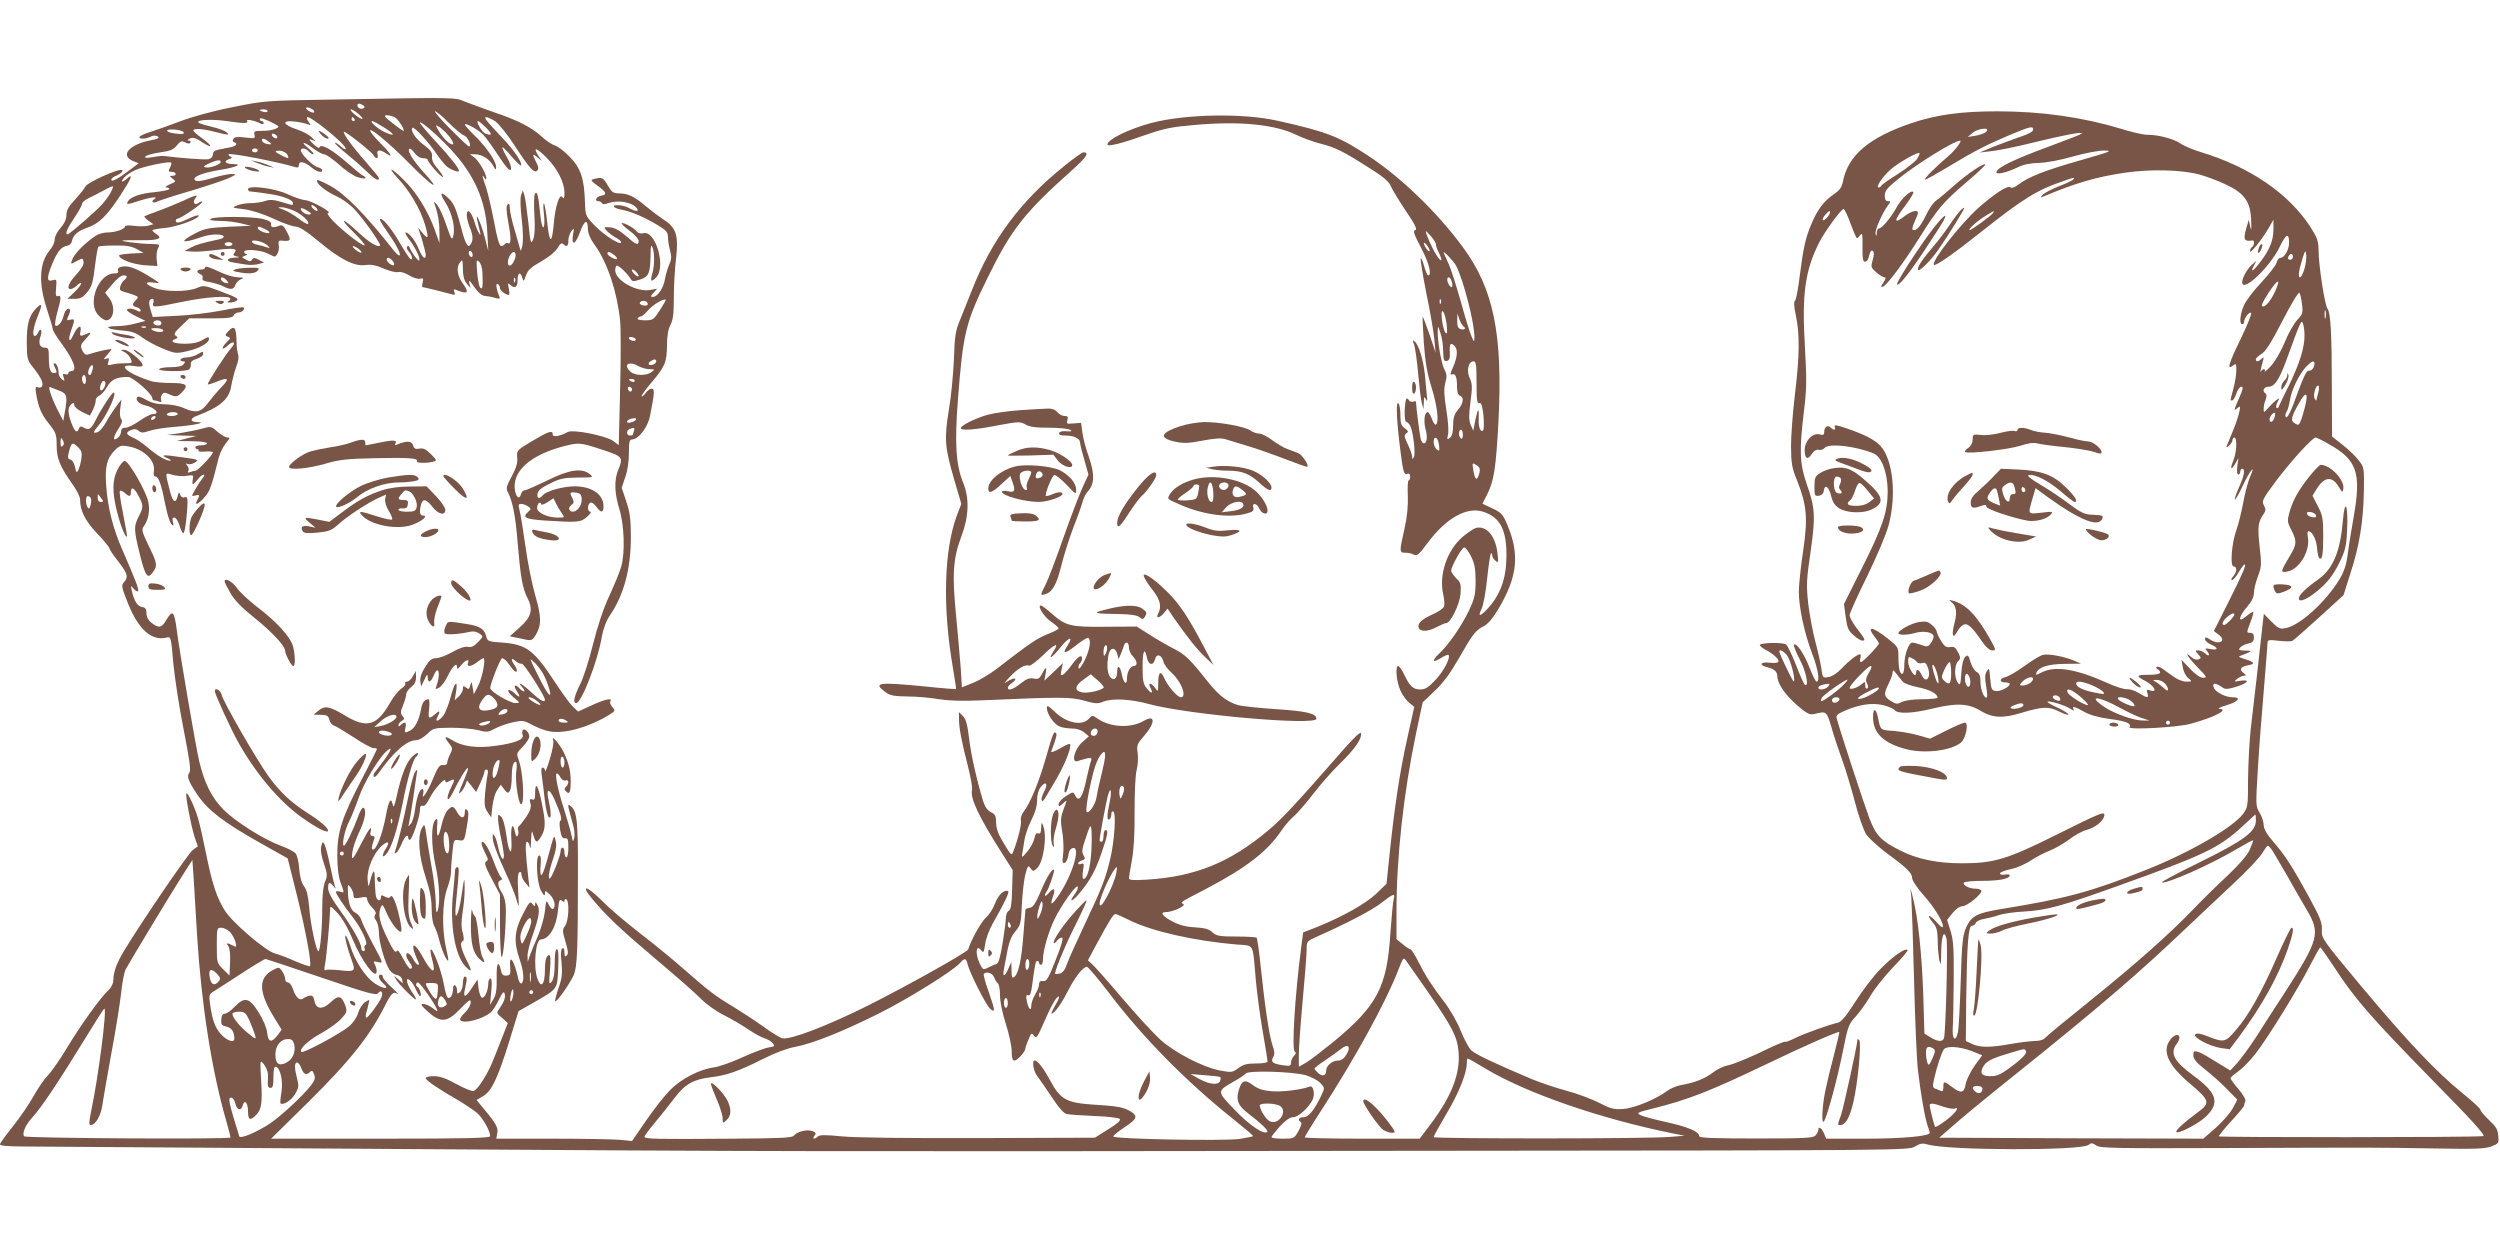 <?xml version="1.0" standalone="no"?>
<!DOCTYPE svg PUBLIC "-//W3C//DTD SVG 20010904//EN"
 "http://www.w3.org/TR/2001/REC-SVG-20010904/DTD/svg10.dtd">
<svg version="1.0" xmlns="http://www.w3.org/2000/svg"
 width="1280pt" height="640pt" viewBox="0 0 1280 640"
 preserveAspectRatio="xMidYMid meet">
<g transform="translate(0,640) scale(0.1,-0.1)"
fill="#795548" stroke="none">
<path d="M1685 5890 c-322 -5 -334 -6 -495 -39 -99 -19 -207 -49 -270 -73 -58
-22 -126 -46 -152 -54 -26 -8 -50 -19 -53 -24 -8 -13 31 -13 56 0 12 7 25 7
36 2 13 -8 3 -13 -43 -22 -104 -22 -149 -76 -84 -104 l30 -12 -48 -36 c-61
-46 -92 -62 -92 -48 0 6 11 15 24 20 26 10 44 30 26 30 -31 0 -172 -65 -182
-84 -6 -12 -30 -42 -54 -68 -33 -35 -44 -55 -44 -79 0 -21 -10 -43 -30 -66
-17 -19 -30 -45 -30 -59 0 -15 -11 -39 -25 -55 -54 -65 -59 -167 -15 -301 16
-50 30 -96 30 -103 0 -7 20 -41 46 -75 62 -85 82 -140 49 -140 -8 0 -15 -5
-15 -11 0 -6 -7 -8 -16 -5 -12 5 -14 1 -8 -16 6 -20 5 -21 -10 -9 -9 7 -16 22
-16 31 0 26 -10 50 -21 50 -6 0 -5 -8 1 -19 13 -26 13 -31 -4 -31 -19 0 -26
22 -26 81 0 43 -3 49 -20 49 -27 0 -35 22 -22 60 11 31 -3 45 -14 15 -4 -8
-10 -15 -15 -15 -16 0 -9 43 15 103 25 61 22 71 -12 35 -34 -37 -45 -78 -45
-171 1 -83 3 -91 30 -125 40 -50 56 -81 49 -98 -3 -8 -12 -11 -21 -7 -14 5
-15 0 -10 -33 12 -71 26 -104 66 -154 36 -45 39 -55 39 -110 0 -67 17 -109 81
-199 22 -30 39 -65 39 -79 0 -57 26 -108 87 -173 35 -36 63 -71 63 -76 0 -5
20 -36 45 -67 49 -63 53 -80 30 -107 -15 -15 -13 -25 21 -110 54 -133 121
-193 198 -173 21 5 22 1 33 -128 7 -74 30 -227 53 -342 31 -158 38 -211 30
-221 -15 -19 -7 -43 40 -113 53 -79 133 -141 312 -242 l151 -85 48 -192 c45
-182 76 -349 66 -360 -3 -2 -36 9 -74 25 -37 17 -85 35 -105 40 -48 13 -217
157 -257 220 -41 65 -66 141 -96 292 -14 69 -32 150 -41 180 -17 58 -53 135
-60 128 -6 -7 24 -167 42 -222 l17 -49 -26 -19 c-23 -17 -253 -354 -350 -513
-39 -64 -57 -113 -57 -156 0 -15 -11 -36 -26 -50 -40 -37 -145 -183 -214 -299
-35 -58 -78 -119 -96 -137 -17 -17 -49 -64 -72 -105 -22 -40 -70 -110 -106
-155 -36 -45 -66 -86 -66 -92 0 -7 41 -11 118 -11 64 0 932 -6 1927 -13 2007
-13 1986 -13 5344 -9 2352 2 2384 2 2416 22 26 16 38 18 66 10 107 -31 785
-32 822 -2 13 11 20 11 40 -3 22 -14 93 -15 663 -13 787 3 754 3 1064 -2 211
-4 262 -2 295 10 38 15 40 17 36 55 -2 32 -12 48 -47 80 -24 23 -44 46 -44 53
0 6 -42 44 -92 85 -134 108 -285 268 -518 547 -202 242 -204 246 -202 288 2
37 -7 61 -69 175 -86 156 -116 203 -181 279 -33 38 -48 65 -48 85 0 15 -9 43
-21 62 -20 33 -20 39 -9 220 6 102 20 287 31 411 10 124 19 232 19 241 0 13 9
14 58 8 31 -3 62 -4 69 0 6 3 68 57 137 120 l125 114 35 111 c47 144 66 266
69 419 2 120 1 125 -25 158 -14 20 -51 55 -82 80 l-56 44 -1 245 c0 279 -6
389 -22 409 -14 17 -46 223 -46 301 -1 48 -7 64 -43 120 -112 171 -309 305
-559 381 -40 12 -88 32 -106 45 -36 24 -112 44 -169 44 -20 0 -79 13 -132 30
-199 60 -408 90 -636 90 -185 0 -310 -17 -438 -60 -219 -74 -328 -166 -353
-303 -5 -26 -17 -42 -45 -61 -48 -32 -83 -76 -113 -147 -32 -73 -43 -122 -62
-269 -8 -68 -19 -127 -25 -130 -6 -4 -5 -31 5 -76 20 -94 19 -208 -5 -404 -11
-91 -20 -210 -20 -265 1 -87 4 -110 31 -175 50 -126 56 -193 31 -361 -12 -80
-22 -174 -22 -209 0 -81 30 -219 70 -321 29 -77 39 -139 21 -139 -5 0 -21 32
-36 71 -27 70 -67 130 -80 118 -3 -4 10 -37 29 -74 33 -61 50 -145 27 -131 -5
3 -25 48 -45 100 -20 52 -43 99 -51 106 -15 12 -135 10 -135 -3 0 -4 14 -16
32 -25 41 -22 70 -50 63 -61 -3 -5 -23 -7 -45 -4 -46 6 -56 -13 -12 -23 36 -9
52 -23 52 -46 0 -37 39 -94 99 -147 52 -45 66 -52 89 -47 64 16 64 16 88 -64
11 -41 36 -115 54 -165 18 -49 48 -148 67 -220 18 -71 45 -147 58 -167 14 -20
60 -62 102 -94 105 -76 133 -104 133 -129 0 -13 26 -52 61 -91 58 -65 107
-149 95 -161 -3 -3 -17 9 -31 26 -15 17 -31 31 -37 31 -5 0 2 -14 16 -31 22
-25 26 -41 27 -92 0 -34 4 -80 8 -102 8 -34 9 -29 10 42 1 83 15 116 27 67 8
-30 -4 -487 -13 -510 -7 -19 -32 -18 -69 5 l-31 19 -6 201 c-7 206 -27 394
-52 491 l-14 55 5 -50 c2 -27 9 -219 14 -425 5 -206 14 -413 20 -461 13 -113
37 -251 50 -284 5 -14 10 -30 10 -35 0 -17 -136 -30 -329 -30 l-201 0 -10 24
c-11 29 -30 43 -30 22 0 -8 -7 -21 -15 -30 -13 -13 -59 -15 -305 -15 -224 0
-290 3 -290 12 0 23 -57 47 -169 72 -61 13 -121 30 -133 36 -21 11 -14 14 67
34 177 44 290 88 580 227 195 94 367 169 372 164 2 -1 -11 -54 -27 -117 -17
-63 -37 -147 -45 -187 -17 -84 -20 -177 -5 -151 17 29 69 222 96 359 25 126
30 138 65 175 20 22 54 69 75 105 20 36 73 102 117 148 44 45 77 85 74 88 -12
12 -75 -32 -137 -95 -36 -36 -94 -112 -130 -169 -48 -75 -72 -104 -90 -108
-44 -10 -174 -56 -221 -80 -26 -13 -49 -21 -51 -18 -3 2 -60 -22 -127 -55 -67
-32 -140 -61 -162 -65 -22 -4 -57 -20 -77 -36 -41 -32 -93 -53 -162 -65 -25
-4 -58 -18 -75 -31 -56 -42 -167 -88 -225 -92 -48 -3 -64 1 -123 32 -38 19
-112 47 -165 61 -53 14 -132 41 -177 59 -183 77 -291 128 -312 148 -12 11 -36
56 -54 100 -17 44 -55 110 -83 146 -66 87 -97 134 -135 210 -17 34 -35 62 -40
62 -5 0 -23 12 -40 26 l-31 26 0 140 c0 280 36 607 101 917 l33 155 61 58 c43
40 80 90 123 165 73 128 87 146 129 167 21 11 46 40 73 85 100 168 112 281 47
435 -22 53 -31 62 -76 83 l-51 24 24 47 c35 70 45 131 58 372 23 448 -24 682
-184 897 -128 174 -310 350 -473 459 -158 105 -219 129 -475 186 -180 40 -473
34 -647 -12 -114 -31 -223 -84 -223 -110 0 -13 81 8 195 49 95 33 132 41 250
51 231 21 410 3 519 -49 34 -17 90 -37 125 -46 79 -20 117 -39 247 -122 76
-47 105 -72 115 -96 7 -17 42 -75 77 -127 49 -72 60 -96 48 -98 -13 -3 -7 -20
29 -89 41 -77 58 -143 37 -143 -4 0 -13 21 -20 46 -7 26 -15 44 -18 41 -3 -3
10 -83 29 -179 20 -95 38 -202 41 -238 l6 -65 -31 93 c-18 51 -33 91 -35 90
-1 -2 1 -62 6 -134 7 -97 17 -156 40 -229 29 -94 39 -178 22 -189 -5 -3 -14
11 -21 30 -7 18 -16 34 -21 34 -17 0 -22 -46 -11 -88 11 -39 7 -72 -9 -72 -5
0 -11 8 -15 19 -5 15 -25 169 -25 193 0 4 -6 5 -14 2 -8 -3 -17 -1 -21 5 -14
23 -20 9 -23 -49 -1 -34 2 -60 8 -60 5 0 14 -9 20 -19 15 -29 29 -144 19 -161
-7 -13 -8 -12 -9 2 0 10 -10 38 -22 63 -19 40 -20 47 -8 56 13 8 11 12 -7 26
-19 13 -23 25 -23 69 0 29 -5 56 -11 60 -13 8 -8 -97 12 -251 13 -103 18 -118
35 -111 9 3 14 -1 14 -14 0 -11 -3 -20 -8 -20 -4 0 -6 -35 -4 -77 2 -53 -3
-107 -17 -170 -27 -119 -27 -123 5 -123 14 0 33 -4 43 -10 16 -8 27 1 71 61
92 124 198 185 280 160 90 -27 125 -92 123 -232 -1 -112 -32 -196 -97 -266
-38 -41 -51 -42 -31 -2 9 17 22 85 29 155 7 68 16 127 20 131 3 3 6 -1 6 -9 0
-9 7 -22 17 -29 15 -13 16 -10 10 39 -10 88 -56 142 -110 129 -13 -4 -44 -25
-70 -47 -79 -70 -120 -192 -98 -292 6 -26 8 -54 4 -64 -3 -9 -29 -27 -57 -39
-58 -26 -81 -48 -72 -70 8 -21 49 -19 93 5 21 11 42 20 48 20 23 1 68 95 73
150 3 49 1 58 -22 79 -14 14 -26 32 -26 40 1 21 52 114 66 118 6 2 22 -18 35
-44 19 -38 24 -64 24 -128 0 -69 -5 -89 -33 -149 -36 -77 -104 -176 -151 -220
-42 -40 -39 -53 5 -26 19 12 37 20 40 17 13 -13 -25 -85 -67 -129 -35 -37 -52
-48 -76 -48 -38 0 -54 15 -83 75 -12 25 -26 45 -31 45 -17 0 -9 -83 12 -127
11 -24 32 -52 45 -62 l25 -20 -35 -158 c-39 -173 -66 -355 -91 -593 l-16 -155
-53 -51 c-54 -51 -169 -116 -302 -170 l-72 -28 -11 -86 c-31 -239 -48 -515
-32 -524 8 -5 7 -12 -4 -22 -8 -9 -15 -24 -15 -35 0 -17 -5 -18 -42 -13 -53 8
-63 16 -49 42 8 15 7 31 -4 61 -16 46 -38 190 -60 400 -8 80 -18 147 -21 150
-3 3 -50 6 -104 6 -87 0 -101 3 -122 21 -17 17 -39 23 -89 26 -45 2 -82 12
-114 29 -53 27 -69 49 -36 49 35 0 104 32 90 41 -17 10 -24 5 116 78 204 107
314 191 387 300 17 25 46 59 65 74 18 16 61 66 95 110 34 45 96 116 138 157
78 76 114 129 108 156 -2 9 -37 -24 -88 -82 -241 -276 -314 -355 -387 -416
-197 -165 -374 -237 -625 -252 -65 -4 -88 -2 -88 7 0 7 7 47 15 91 10 53 15
135 14 251 0 100 4 189 11 214 6 23 8 61 5 85 -6 40 -4 46 34 90 58 67 56 110
-3 75 -66 -39 -174 -33 -237 12 -26 18 -27 18 -44 -1 -36 -39 -116 -22 -177
38 -32 30 -38 33 -38 17 0 -31 37 -84 66 -95 14 -6 43 -10 64 -10 23 0 47 -8
61 -20 l24 -20 -33 -29 c-40 -34 -59 -108 -26 -98 67 21 78 21 70 1 -4 -10
-14 -50 -22 -87 -21 -101 -40 -129 -60 -88 -9 18 -10 18 -46 -5 -21 -13 -38
-32 -38 -41 0 -14 3 -14 22 3 21 19 21 19 14 -1 -27 -70 -28 -79 -17 -145 6
-37 8 -89 4 -115 -5 -38 -3 -47 8 -43 8 3 16 20 19 39 3 23 11 35 24 37 41 8
-5 -142 -74 -243 -36 -52 -46 -54 -29 -6 15 41 5 50 -20 20 -11 -13 -20 -19
-21 -13 0 5 4 14 9 20 10 11 42 106 38 111 -9 9 -39 -40 -69 -112 -26 -62 -39
-81 -56 -83 -12 -2 -22 -6 -22 -10 0 -4 -5 -61 -10 -127 -10 -131 -25 -198
-46 -216 -12 -9 -14 -4 -15 32 l-1 44 -14 -32 c-21 -48 -33 -48 -23 0 4 23 13
68 19 100 8 38 21 69 40 90 25 30 28 40 32 137 3 58 11 127 18 154 12 44 14
47 26 31 13 -17 15 -18 33 -1 34 31 54 168 31 221 -7 17 -9 14 -9 -14 -1 -24
-5 -32 -15 -28 -10 4 -16 -4 -20 -26 -4 -18 -20 -48 -36 -67 -28 -33 -30 -33
-26 -10 3 14 7 44 11 68 3 24 19 70 35 102 20 39 30 74 30 104 0 28 7 52 19
67 27 34 39 15 16 -26 -10 -20 -15 -38 -12 -42 8 -8 2 -16 65 90 49 83 82 161
82 192 0 11 -14 6 -51 -16 -28 -16 -49 -24 -47 -17 25 66 31 88 25 94 -11 12
-15 4 -52 -126 -37 -128 -80 -232 -114 -276 -10 -13 -17 -33 -14 -43 5 -18
-14 -96 -38 -158 -10 -26 -10 -26 -49 38 -29 47 -39 75 -40 106 0 35 -4 44
-27 55 -18 9 -30 27 -40 58 -35 117 -63 244 -72 325 -8 67 -16 94 -31 109
l-20 20 0 -36 c0 -44 12 -109 46 -242 14 -54 23 -107 21 -118 -12 -43 35 -141
154 -328 l54 -85 -3 -100 c-2 -75 -6 -102 -17 -108 -8 -4 -15 -21 -15 -38 0
-16 -8 -75 -17 -130 -12 -74 -21 -102 -32 -105 -9 -3 -28 -11 -42 -18 -25 -13
-27 -12 -43 21 -25 52 -18 103 9 66 10 -14 13 -8 19 33 3 27 21 74 38 104 63
111 89 165 79 168 -22 7 -50 -20 -67 -65 -10 -27 -31 -58 -46 -71 -23 -20 -75
-112 -91 -163 -5 -15 -313 -187 -516 -289 -202 -101 -397 -176 -435 -166 -13
3 -59 31 -102 63 -44 31 -113 76 -154 101 -87 52 -120 77 -250 191 -52 46
-153 129 -225 184 -71 55 -158 129 -192 164 -77 79 -115 87 -51 11 73 -88 146
-157 333 -315 99 -83 200 -172 225 -198 25 -26 76 -62 115 -82 39 -19 96 -53
127 -74 31 -21 68 -41 82 -45 13 -3 32 -14 41 -24 15 -16 13 -18 -20 -23 -19
-3 -79 -26 -133 -50 -53 -25 -119 -48 -147 -52 -74 -10 -168 -59 -224 -116
-27 -27 -82 -97 -122 -155 l-73 -106 -60 6 c-32 3 -189 6 -347 6 l-288 0 5 28
c6 28 -6 50 -74 131 l-32 39 34 20 c44 26 76 95 135 286 l46 149 72 41 c131
75 126 68 131 179 3 67 1 97 -7 97 -7 0 -11 -26 -11 -73 0 -51 -5 -79 -15 -93
-14 -17 -15 -12 -9 59 4 49 3 77 -4 77 -14 0 -22 -26 -22 -75 0 -77 -20 -99
-39 -44 -21 61 -9 199 18 199 43 1 81 66 88 152 5 48 8 56 19 47 11 -9 14 -8
14 0 0 7 5 9 10 6 16 -10 12 -108 -6 -134 -15 -21 -15 -27 1 -82 14 -46 16
-62 7 -71 -9 -9 -12 -5 -12 16 0 17 -4 25 -11 20 -7 -4 -9 -29 -4 -73 5 -54 3
-78 -15 -129 -12 -35 -20 -65 -17 -68 7 -7 77 93 95 135 17 41 21 122 21 521
1 266 -5 316 -36 342 -15 12 -16 10 -10 -17 4 -16 13 -50 20 -75 8 -25 11 -56
7 -70 -6 -23 -7 -22 -14 13 -4 21 -21 79 -37 130 -33 102 -50 187 -38 187 5 0
13 -9 19 -21 7 -12 18 -18 26 -15 17 7 19 -15 2 -32 -9 -9 -9 -15 0 -24 17
-17 23 -7 24 44 1 59 -10 103 -37 159 -24 46 -66 92 -52 57 3 -10 -5 -52 -18
-95 -13 -43 -24 -70 -24 -60 -1 9 -6 17 -12 17 -8 0 -9 -14 -5 -42 4 -24 10
-78 15 -122 5 -43 14 -83 20 -89 14 -14 14 21 1 81 -16 66 0 72 28 11 32 -73
42 -107 31 -111 -5 -2 -5 -22 -1 -48 6 -35 12 -44 25 -42 14 2 17 -6 17 -48 0
-27 -4 -50 -10 -50 -5 0 -10 11 -10 25 0 14 -4 25 -10 25 -5 0 -10 -8 -10 -19
0 -20 -38 -120 -52 -136 -15 -17 -8 36 14 98 15 45 19 71 13 92 -8 30 -8 29
-22 -20 -31 -116 -44 -155 -52 -155 -4 0 -6 23 -3 50 3 33 1 50 -7 50 -20 0
-13 -140 9 -180 14 -25 19 -30 20 -16 0 18 2 18 25 -4 24 -23 33 -64 16 -74
-4 -3 -14 7 -21 22 -13 26 -14 25 -20 -33 -4 -33 -20 -91 -37 -130 -17 -38
-35 -83 -41 -100 l-10 -30 -1 30 c-1 17 12 69 29 115 31 89 36 125 20 150 -9
13 -10 13 -10 0 -1 -12 -3 -12 -14 2 -11 15 -17 10 -49 -53 -43 -82 -48 -142
-17 -229 21 -60 26 -115 10 -125 -5 -3 -12 7 -16 22 -21 96 -48 135 -42 63 3
-38 1 -43 -19 -45 -17 -1 -24 5 -28 27 -13 56 -24 36 -22 -39 1 -59 -3 -85
-16 -108 l-18 -30 6 68 c5 45 3 67 -4 67 -6 0 -11 -11 -11 -24 0 -37 -18 -78
-33 -74 -6 3 -14 24 -17 49 l-5 44 -28 -42 c-34 -53 -48 -55 -36 -5 11 49 11
62 -1 62 -5 0 -10 -15 -10 -34 0 -18 -7 -39 -15 -46 -13 -10 -15 -9 -15 8 0
12 -4 24 -10 27 -5 3 -10 -3 -10 -14 0 -29 -10 -51 -24 -51 -7 0 -17 30 -24
73 -12 67 -57 186 -67 175 -3 -2 1 -28 9 -56 20 -77 -4 -65 -54 26 -30 55 -53
68 -41 24 5 -16 14 -39 20 -51 7 -13 8 -21 2 -21 -6 0 -17 14 -26 30 -16 30
-35 40 -35 18 0 -7 7 -22 15 -32 17 -23 19 -36 5 -36 -5 0 -21 23 -36 52 -19
37 -28 47 -34 37 -6 -9 -19 9 -44 61 -42 86 -51 125 -38 160 9 24 11 23 34
-30 23 -50 62 -99 72 -89 7 7 -12 100 -30 148 -10 27 -19 39 -24 31 -6 -9 -13
-9 -29 -1 -17 10 -21 9 -21 -4 0 -20 -16 -19 -24 1 -3 9 -6 46 -7 82 0 68 -7
67 -25 -3 -8 -29 -8 -29 -12 12 -4 51 28 129 69 169 34 32 49 26 25 -10 -23
-35 -20 -56 4 -26 26 34 54 122 81 255 24 126 55 231 69 240 6 3 10 11 10 17
0 7 -14 -1 -30 -17 -31 -30 -55 -93 -81 -210 -7 -35 -14 -52 -17 -40 -9 47
-21 31 -36 -50 -17 -93 -48 -175 -66 -175 -10 0 -8 15 7 57 3 7 -2 13 -10 13
-10 0 -13 7 -10 20 10 39 -7 19 -41 -47 -50 -98 -59 -107 -52 -56 3 22 19 70
36 105 30 63 38 112 21 122 -5 4 -17 -15 -26 -41 -26 -71 -65 -153 -74 -153
-13 0 4 83 27 125 11 22 33 76 48 119 26 77 101 202 143 240 32 29 25 5 -11
-44 -18 -24 -39 -51 -47 -62 -8 -10 -11 -22 -7 -25 3 -4 14 4 23 17 76 108
146 170 192 170 15 0 38 13 58 32 31 30 35 31 120 32 48 0 111 -5 139 -12 46
-12 54 -11 85 6 19 11 60 26 91 33 55 12 60 11 106 -14 27 -14 66 -29 88 -32
77 -13 200 22 303 85 32 20 32 22 16 40 -9 10 -14 24 -10 29 12 20 -28 11 -97
-21 l-68 -31 -26 24 c-14 13 -55 69 -91 124 -109 167 -148 196 -272 205 -74 5
-75 6 -83 36 -8 33 -34 49 -92 58 -109 17 -102 18 -114 -10 -7 -14 -9 -30 -6
-36 6 -10 73 -6 134 8 15 3 33 -1 45 -10 20 -14 20 -15 -8 -44 -20 -21 -35
-28 -52 -24 -16 3 -45 -7 -80 -27 -30 -17 -67 -31 -82 -31 -22 0 -34 -9 -56
-45 -19 -29 -27 -54 -25 -72 l4 -28 17 35 c13 29 16 31 17 13 0 -32 15 -28 30
7 26 63 38 9 13 -57 -5 -13 -3 -13 15 -4 11 6 30 31 42 55 25 53 50 78 50 51
0 -14 4 -12 21 9 22 28 45 35 35 11 -8 -21 17 -19 47 5 14 11 28 20 32 20 14
0 -6 -103 -28 -144 l-21 -41 -6 35 c-5 32 -6 33 -12 11 -6 -21 -9 -22 -22 -11
-14 10 -16 9 -16 -7 0 -11 -10 -28 -21 -39 l-21 -19 7 43 c11 68 -9 48 -28
-28 -10 -38 -27 -81 -38 -95 -24 -30 -45 -34 -29 -6 15 29 12 36 -7 19 -39
-33 -42 -31 -36 22 3 27 2 50 -3 50 -21 -1 -33 -17 -39 -55 -10 -52 -30 -92
-54 -105 -29 -15 -32 -13 -25 15 7 27 -4 33 -24 13 -9 -9 -12 -9 -12 0 0 6 8
15 17 21 14 8 15 12 4 25 -11 13 -11 23 3 56 9 22 16 48 16 56 0 9 11 25 25
36 18 14 25 29 25 51 l-1 32 -15 -27 c-8 -16 -22 -28 -30 -28 -8 0 -13 -4 -9
-10 3 -5 -6 -17 -21 -26 -14 -10 -39 -41 -55 -69 -69 -122 -120 -137 -235 -67
-79 47 -101 51 -135 22 l-24 -19 37 -1 c31 0 39 -4 44 -25 3 -13 14 -27 24
-30 11 -3 56 -31 101 -60 45 -30 90 -55 100 -55 11 0 19 -2 19 -5 0 -3 -33
-69 -74 -148 -104 -198 -130 -277 -129 -397 0 -63 6 -110 17 -139 20 -54 20
-54 -4 -46 -11 3 -20 3 -20 -2 0 -10 39 -69 89 -133 43 -56 78 -133 63 -138
-6 -2 -8 -10 -5 -18 3 -8 0 -14 -6 -14 -6 0 -11 7 -11 15 0 26 -45 105 -109
194 -41 56 -61 94 -61 113 0 32 7 35 27 11 14 -17 14 -17 7 2 -4 11 -15 60
-25 108 -10 49 -23 96 -28 105 -8 14 -10 13 -16 -10 -5 -18 0 -50 13 -88 19
-55 19 -64 6 -95 -9 -21 -14 -69 -14 -127 0 -110 -10 -228 -20 -228 -11 0 -41
141 -47 225 -5 57 -12 88 -26 107 -14 19 -22 49 -25 90 -2 35 -11 70 -19 79
-8 9 -42 27 -76 39 -87 32 -233 124 -293 185 -60 61 -97 134 -124 247 -18 77
-101 561 -115 673 -13 97 -21 105 -54 50 -23 -40 -38 -43 -75 -14 -17 13 -26
30 -26 49 0 22 -5 29 -22 32 -24 3 -42 32 -53 83 -6 28 -6 29 9 11 9 -11 19
-16 23 -13 6 7 -11 52 -81 213 -46 104 -74 212 -82 323 -8 101 3 145 44 186
23 23 32 26 66 20 79 -12 142 -71 134 -126 -3 -18 0 -29 8 -29 15 0 30 -38 48
-133 15 -74 30 -117 42 -117 3 0 2 9 -1 20 -4 14 -2 20 8 20 8 0 19 -18 26
-40 6 -22 15 -40 20 -40 8 0 21 102 21 162 0 20 -4 26 -15 22 -9 -4 -18 1 -22
12 -6 17 -8 16 -13 -5 -10 -42 -25 -33 -39 21 -27 107 -28 98 15 86 21 -5 53
-8 72 -4 32 5 34 4 29 -19 -5 -32 0 -31 25 0 11 14 24 25 30 25 7 0 5 -7 -4
-17 -8 -10 -25 -35 -37 -57 -22 -38 -22 -38 -1 -33 23 6 24 3 10 -24 -17 -31
5 -22 37 15 28 31 36 55 73 203 6 23 22 56 36 73 21 25 23 30 9 30 -10 0 -32
13 -51 29 -32 29 -34 29 -81 16 -26 -7 -77 -17 -113 -23 l-65 -9 75 -3 75 -2
-50 -13 -50 -13 78 -1 c44 0 77 -5 77 -11 0 -5 -13 -10 -30 -10 -16 0 -30 -4
-30 -10 0 -5 5 -10 11 -10 5 0 8 -3 5 -8 -2 -4 13 -6 35 -4 21 2 39 0 39 -4 0
-13 -77 -94 -89 -94 -5 0 -17 -3 -27 -7 -12 -4 -15 -3 -10 6 4 6 2 19 -5 27
-10 12 -9 13 4 8 9 -3 25 1 37 9 18 13 14 15 -62 25 -105 15 -120 14 -83 -3
17 -7 24 -14 17 -14 -21 -1 -67 26 -115 67 -24 21 -58 44 -75 51 -38 16 -41
28 -9 40 15 6 27 4 37 -5 13 -11 22 -11 55 0 22 8 82 17 134 21 95 7 166 23
109 24 -36 1 -36 19 0 32 119 45 166 85 176 154 5 28 16 70 25 96 11 27 15 53
10 65 -4 10 -8 42 -8 69 -2 69 -11 81 -40 51 -20 -21 -20 -24 -5 -30 16 -6 15
-8 -4 -27 -12 -11 -22 -25 -22 -31 0 -6 11 -1 25 12 31 29 46 18 18 -13 -26
-28 -124 -180 -119 -185 2 -2 21 4 41 12 65 27 73 20 29 -26 -23 -24 -53 -60
-69 -81 -35 -48 -61 -54 -120 -28 -29 13 -69 21 -102 21 -38 0 -66 7 -93 22
-21 13 -42 20 -46 16 -14 -14 6 -36 38 -43 51 -11 82 -45 40 -45 -10 0 -41
-16 -68 -35 -27 -19 -59 -35 -71 -35 -16 0 -23 -6 -23 -19 0 -10 -7 -24 -15
-31 -28 -23 -28 -1 -1 41 20 30 25 44 16 54 -6 8 -8 30 -4 56 l6 44 -26 -35
c-15 -19 -39 -56 -53 -82 -14 -25 -34 -48 -44 -51 -25 -7 -24 -1 6 35 42 50
96 168 77 168 -9 0 -62 -80 -90 -137 -26 -51 -36 -57 -62 -43 -16 9 -22 8 -26
-5 -10 -25 -20 -17 -38 28 -20 53 -20 81 -1 97 12 10 15 10 15 -4 0 -8 18 -24
40 -35 l40 -19 15 28 c8 16 15 38 15 49 0 11 8 22 18 25 10 4 28 24 40 45 22
38 48 51 108 51 24 0 124 -87 124 -109 0 -6 4 -11 9 -11 5 0 17 -3 25 -6 11
-4 15 -2 11 7 -3 8 -1 20 4 28 8 12 14 13 36 3 35 -16 42 -15 65 8 38 38 27
49 -52 49 -40 0 -86 4 -103 9 -122 38 -185 92 -90 78 32 -5 45 -4 45 5 0 19
-72 79 -94 78 -21 0 -21 -1 0 -11 12 -5 27 -21 33 -34 10 -23 9 -24 -32 -24
-23 0 -53 -3 -66 -7 -20 -5 -22 -3 -16 15 5 18 3 21 -12 15 -15 -5 -14 -2 5
19 12 13 22 27 22 30 0 4 -71 -11 -120 -27 -11 -4 -21 4 -29 21 -11 25 -9 30
21 62 31 33 29 35 -18 15 -14 -5 -16 -1 -12 21 7 35 -12 29 -32 -10 -20 -39
-19 -38 -25 -32 -3 3 2 24 10 48 19 55 19 59 -5 53 -19 -5 -20 -3 -9 21 7 14
10 29 6 32 -10 11 -25 -6 -32 -35 -7 -31 -31 -58 -42 -47 -3 3 1 33 10 66 21
72 21 91 4 84 -11 -4 -13 6 -10 41 4 43 3 46 -15 41 -33 -11 -34 9 -7 77 28
69 47 93 80 99 11 2 21 12 23 23 6 32 31 53 81 70 57 19 101 63 170 169 53 81
65 111 33 83 -27 -24 -38 -21 -16 4 10 12 37 30 59 39 44 19 173 46 181 37 3
-3 1 -15 -6 -26 -9 -18 -8 -21 10 -21 24 0 27 -20 3 -20 -16 -1 -16 -2 1 -15
18 -14 18 -15 -15 -29 -20 -9 -27 -15 -16 -16 10 0 16 -4 13 -9 -3 -4 -37 -11
-76 -15 -69 -6 -122 -24 -135 -47 -11 -18 -2 -17 55 2 61 20 105 25 80 9 -21
-13 -5 -24 17 -11 11 5 87 30 170 54 83 25 170 54 194 65 40 19 42 20 16 21
-15 1 -61 -9 -102 -21 -58 -17 -78 -19 -87 -10 -16 16 39 38 134 53 78 13 113
29 61 29 -39 0 -51 15 -20 25 13 4 17 8 10 12 -7 2 -13 8 -13 13 0 10 252 -38
343 -66 11 -4 17 0 17 10 0 24 28 19 62 -9 30 -25 58 -33 58 -16 0 5 -11 12
-24 15 -24 6 -86 68 -86 86 0 15 26 12 40 -5 7 -8 18 -15 24 -15 6 0 -5 14
-24 30 -46 38 -27 38 24 0 22 -17 47 -30 56 -30 9 0 42 -23 74 -51 31 -29 74
-58 94 -65 40 -13 58 -9 30 7 -10 5 -46 35 -80 65 -74 65 -134 100 -141 81 -3
-8 -15 -2 -33 16 -23 22 -25 27 -9 21 l20 -7 -20 21 c-11 11 -44 29 -74 39
-73 24 -82 48 -15 41 27 -3 58 -9 69 -14 18 -7 18 -6 7 9 -8 9 -12 21 -10 26
6 18 198 -137 198 -160 0 -7 -11 -2 -25 11 -14 13 -27 21 -30 19 -2 -3 21 -25
52 -50 30 -24 77 -65 104 -91 45 -44 69 -59 69 -40 0 4 -30 41 -66 82 -70 79
-120 148 -113 155 6 5 140 -100 151 -119 13 -23 27 -20 21 4 -7 24 13 26 45 4
37 -26 24 -1 -24 46 -25 25 -50 54 -56 64 -22 40 89 -50 200 -163 114 -116
168 -149 73 -45 -55 60 -87 112 -76 122 4 4 16 -5 27 -21 12 -16 29 -27 44
-27 13 0 24 -4 24 -8 0 -13 72 -94 78 -88 2 3 -10 22 -27 42 -22 25 -31 44
-29 62 2 21 -6 33 -42 60 -43 32 -71 75 -58 88 8 7 84 -75 124 -135 17 -25 40
-53 50 -62 21 -18 64 -34 64 -24 0 14 -47 73 -122 154 -43 46 -78 88 -78 93 0
14 89 -63 158 -137 120 -128 180 -263 187 -425 l5 -95 -18 70 c-18 69 -51 143
-38 85 3 -14 9 -36 12 -50 13 -47 -11 -9 -26 42 -17 56 -40 76 -40 35 0 -13 7
-41 15 -60 17 -42 19 -66 5 -87 -9 -13 -11 -13 -20 0 -6 8 -15 33 -21 55 -32
123 -43 150 -69 176 -43 43 -53 35 -20 -17 34 -54 52 -129 41 -170 -7 -27 -9
-23 -35 51 -14 44 -36 91 -47 105 -17 20 -20 21 -14 5 17 -46 25 -93 25 -145
l0 -55 -24 68 c-32 91 -93 191 -153 250 -71 72 -97 80 -33 11 59 -64 112 -154
135 -231 21 -70 19 -83 -10 -48 l-24 30 20 -63 c10 -35 19 -70 19 -78 0 -28
-18 -13 -35 29 -17 43 -51 87 -68 87 -5 0 2 -15 15 -32 34 -45 60 -97 55 -111
-3 -10 -40 39 -51 68 -2 6 -7 7 -11 3 -5 -5 -1 -16 8 -26 18 -20 23 -47 8 -38
-5 3 -30 41 -55 84 -44 76 -91 131 -101 120 -3 -2 12 -29 34 -59 46 -65 75
-119 67 -126 -3 -4 -16 7 -28 22 -148 188 -251 293 -330 335 -33 18 -61 30
-63 28 -12 -12 34 -52 90 -79 41 -19 79 -47 106 -77 52 -59 131 -173 125 -179
-11 -12 -54 14 -112 68 -83 78 -102 76 -23 -1 34 -33 59 -63 56 -66 -7 -8
-111 72 -162 125 -22 23 -33 41 -25 41 27 0 -85 63 -116 65 -17 1 -58 15 -90
30 -64 31 -204 49 -204 26 0 -6 4 -11 9 -11 5 0 45 -5 87 -11 79 -11 134 -31
134 -49 0 -13 3 -13 -59 6 -41 12 -60 13 -83 5 -17 -6 -50 -11 -74 -11 -23 0
-55 -5 -71 -12 -27 -11 -25 -12 35 -19 39 -5 96 -23 151 -48 48 -23 100 -41
115 -41 18 0 54 -23 119 -77 110 -92 182 -128 239 -120 28 4 54 -1 93 -18 29
-13 62 -21 73 -18 13 3 36 -4 57 -17 20 -12 45 -20 55 -17 17 4 19 1 14 -19
-3 -13 -4 -24 -1 -24 6 0 120 -28 151 -37 15 -4 18 -2 12 12 -5 14 -2 16 11
10 58 -24 67 -14 33 33 -28 38 -35 83 -16 107 14 19 15 17 16 -31 0 -36 6 -59
19 -75 l20 -24 -6 25 c-4 19 2 15 25 -19 20 -29 39 -45 54 -46 13 -1 36 -5 52
-10 26 -7 28 -6 21 11 -15 37 -18 67 -6 60 6 -4 11 -14 11 -21 0 -13 29 -35
45 -35 4 0 4 15 0 33 -6 26 -5 30 6 20 24 -23 39 -15 39 22 0 39 14 47 24 13
6 -21 8 -20 19 12 9 27 26 42 77 71 39 22 72 49 84 68 13 23 22 29 29 22 18
-18 27 -12 27 17 0 16 7 37 15 48 14 18 15 17 9 -17 -10 -60 12 -53 35 11 23
64 41 71 41 17 0 -20 12 -50 35 -81 66 -92 115 -241 130 -389 4 -37 4 -196 0
-352 l-7 -284 -28 21 c-37 27 -206 61 -233 46 -41 -22 -77 -28 -77 -12 0 23
-21 16 -105 -34 -79 -47 -80 -49 -77 -85 3 -26 -5 -53 -28 -96 -28 -51 -30
-62 -19 -82 23 -44 39 -124 49 -254 15 -179 25 -236 50 -285 31 -61 22 -98
-40 -153 l-50 -45 30 -6 c17 -3 42 -9 58 -12 22 -4 30 0 44 23 31 53 31 91 -1
203 -17 58 -40 173 -51 255 -12 83 -25 165 -30 183 -7 27 -6 32 9 32 9 0 25
-6 35 -13 16 -12 16 -14 2 -26 -35 -30 -18 -39 82 -46 173 -11 185 -10 219 20
15 13 22 25 16 25 -16 0 -17 36 -1 46 6 4 19 -4 30 -19 25 -35 38 -34 38 1 0
61 -60 102 -148 102 -58 0 -145 -24 -162 -45 -18 -22 -32 -18 -28 7 2 16 20
31 63 52 52 26 71 30 143 31 81 0 82 0 61 18 -40 32 -105 23 -217 -33 -56 -27
-107 -50 -115 -50 -8 0 -17 -9 -20 -21 -7 -27 -23 -17 -30 17 -18 98 74 183
248 229 79 20 84 20 197 -17 107 -35 110 -39 83 -105 -21 -50 -19 -119 6 -199
25 -80 30 -222 10 -294 -7 -25 -34 -92 -61 -150 -31 -67 -61 -157 -84 -250
-20 -80 -49 -172 -66 -204 -30 -60 -38 -96 -20 -96 27 0 110 214 131 338 8 44
22 82 41 110 72 105 108 238 108 402 0 94 -5 127 -24 184 l-23 69 18 53 c12
33 19 81 19 124 0 57 3 70 16 70 33 0 81 63 92 120 24 121 25 140 8 140 -8 0
-22 -10 -30 -22 -9 -12 -18 -20 -21 -17 -2 3 18 32 46 65 74 87 83 108 84 194
0 51 6 85 18 107 13 25 17 57 17 138 0 59 5 148 11 198 14 121 2 160 -62 202
-25 16 -68 49 -96 72 -56 48 -90 63 -136 63 -27 0 -36 7 -55 40 -23 41 -30 44
-69 34 -21 -6 -20 -8 17 -35 45 -33 50 -46 18 -51 -24 -3 -37 -28 -15 -28 9 0
17 -5 19 -10 2 -7 14 -7 36 1 44 15 110 5 136 -20 25 -25 5 -28 -34 -6 -27 16
-84 20 -76 6 3 -5 22 -12 41 -15 47 -9 117 -39 183 -79 44 -27 52 -36 52 -62
0 -16 5 -47 11 -68 8 -31 7 -46 -4 -70 -8 -18 -18 -51 -22 -74 -7 -47 -38 -93
-62 -93 -14 0 -13 3 3 21 l19 21 -32 -6 c-69 -15 -183 47 -183 100 0 13 4 24
9 24 11 0 55 -42 68 -65 10 -17 14 -18 51 -6 45 15 51 31 53 130 0 40 3 50 9
36 12 -28 12 -93 0 -134 -12 -43 -7 -48 19 -22 53 53 -2 243 -65 227 -13 -4
-27 0 -35 10 -15 19 -69 47 -76 41 -2 -3 16 -20 41 -39 25 -18 45 -41 46 -50
0 -27 -13 -22 -64 23 -33 29 -58 43 -83 45 -34 2 -34 2 -16 -18 10 -11 30 -26
45 -34 16 -8 28 -19 28 -24 0 -20 -85 34 -134 84 -48 50 -49 52 -51 121 -4
122 -21 173 -78 232 -27 28 -61 54 -76 58 -14 4 -44 24 -67 45 -52 48 -120 83
-244 125 -52 18 -119 43 -148 54 -58 23 -28 23 -697 11z m174 -29 c9 -6 10
-11 2 -15 -13 -8 -31 1 -31 15 0 11 11 11 29 0z m-259 -21 c8 -5 11 -12 8 -15
-4 -4 -17 0 -30 9 -24 17 -5 23 22 6z m-230 -9 c0 -5 -9 -7 -20 -4 -11 3 -20
7 -20 9 0 2 9 4 20 4 11 0 20 -4 20 -9z m467 -16 c36 -32 17 -32 -22 0 -16 14
-25 25 -18 25 7 0 25 -11 40 -25z m461 -44 c32 -32 67 -61 79 -65 18 -6 40
-56 24 -56 -4 0 -47 41 -96 90 -49 50 -84 90 -77 90 7 0 38 -26 70 -59z m-277
29 c18 -10 56 -70 44 -70 -3 0 -28 18 -56 40 -41 32 -46 40 -29 40 12 0 30 -5
41 -10z m-617 -33 c27 -15 27 -16 8 -26 -12 -6 -42 -11 -68 -11 -41 0 -46 -2
-41 -20 5 -19 2 -20 -48 -14 -38 5 -55 3 -60 -7 -5 -7 -4 -14 3 -17 22 -7 12
-20 -18 -26 -16 -3 -43 -9 -60 -12 -21 -4 -30 -11 -30 -25 0 -11 -9 -21 -22
-24 -18 -4 -140 5 -233 17 -5 0 -30 -2 -55 -7 -34 -5 -42 -4 -34 5 6 6 40 15
75 20 51 7 68 14 85 36 18 22 25 24 42 15 14 -7 23 -8 27 -1 3 5 0 10 -7 10
-10 0 -10 2 1 9 17 11 35 5 74 -22 16 -10 30 -17 33 -14 3 3 -15 20 -40 38
-25 18 -46 36 -46 41 0 12 49 9 110 -7 68 -18 80 -18 57 0 -10 7 -42 19 -70
25 -29 7 -59 16 -67 20 -28 15 54 22 134 11 97 -14 119 -14 111 -1 -7 12 37 4
68 -12 11 -5 17 -5 17 2 0 5 -4 10 -10 10 -5 0 -10 4 -10 10 0 10 25 2 74 -23z
m411 23 c3 -5 1 -10 -4 -10 -6 0 -11 5 -11 10 0 6 2 10 4 10 3 0 8 -4 11 -10z
m722 -12 c18 -13 63 -69 99 -125 75 -115 99 -142 115 -126 8 8 6 20 -5 41 -22
42 -20 49 6 26 l22 -19 -18 28 c-29 47 -10 42 41 -9 57 -57 93 -128 93 -181 0
-28 -3 -34 -10 -23 -14 23 -36 -41 -44 -129 -10 -116 -23 -113 -35 8 -5 45
-12 85 -16 89 -4 4 -4 -21 0 -54 4 -36 3 -64 -3 -68 -5 -3 -12 25 -16 66 -9
95 -16 124 -27 106 -5 -7 -6 -56 -3 -108 4 -66 2 -104 -6 -125 -12 -28 -14
-22 -25 86 -7 63 -16 126 -20 139 l-8 25 -9 -24 c-5 -15 -4 -62 3 -121 7 -56
8 -114 4 -136 -6 -27 -10 -33 -12 -19 -3 11 -16 56 -29 101 -13 44 -24 93 -24
109 0 21 -3 26 -11 18 -8 -8 -7 -33 4 -94 15 -80 14 -114 -3 -104 -5 3 -11 1
-15 -5 -3 -5 -12 -10 -19 -10 -9 0 -21 40 -36 123 -13 67 -31 146 -41 176 -21
60 -23 73 -9 51 7 -11 10 -11 10 -2 0 23 -39 90 -62 106 l-22 16 27 0 c35 0
74 -25 92 -59 13 -23 14 -24 15 -5 0 28 -48 99 -109 159 -28 27 -51 53 -51 57
0 13 73 -28 96 -54 12 -12 47 -61 77 -107 42 -63 58 -80 63 -68 3 10 -5 36
-21 63 -15 25 -25 47 -22 50 2 2 23 -19 46 -47 24 -27 45 -48 48 -46 10 11
-33 75 -91 137 -91 96 -101 110 -86 110 8 0 29 -10 47 -22z m-567 -33 c57 -36
53 -47 -5 -19 -34 16 -75 54 -59 54 6 0 34 -16 64 -35z m520 0 c32 -33 31 -42
-5 -29 -17 7 -51 64 -37 64 4 0 23 -16 42 -35z m-191 -42 c17 -21 26 -40 20
-42 -14 -4 -49 29 -73 69 -18 32 -18 32 2 21 11 -6 34 -28 51 -48z m8111 33
c0 -9 -25 -23 -62 -35 -35 -12 -97 -35 -138 -51 l-75 -31 60 7 c33 3 130 23
215 44 158 39 260 58 249 46 -4 -4 -79 -33 -168 -66 -171 -63 -262 -106 -269
-129 -6 -18 47 -7 108 22 30 15 66 22 110 23 39 1 108 14 174 33 61 17 132 31
160 30 46 0 33 -5 -120 -49 -183 -52 -269 -86 -320 -125 -19 -15 -35 -20 -41
-14 -12 12 -81 -32 -163 -105 -94 -84 -244 -276 -228 -292 8 -8 105 60 238
166 214 170 289 217 419 261 62 22 64 22 57 11 -3 -5 -36 -21 -75 -36 -38 -15
-75 -35 -83 -43 -11 -14 -11 -16 2 -10 170 71 271 101 422 123 130 19 289 15
381 -10 32 -9 92 -31 132 -50 97 -45 128 -89 131 -185 2 -49 1 -57 -5 -31 l-7
35 -12 -40 c-18 -62 -13 -73 31 -66 11 2 9 -27 -3 -34 -5 -3 -10 -13 -10 -21
0 -17 62 60 97 121 l23 40 0 -48 c0 -58 -19 -105 -67 -168 -38 -50 -54 -58
-32 -17 l12 23 -23 -20 c-25 -23 -50 -67 -50 -90 0 -56 138 73 190 177 34 71
50 79 50 25 0 -36 -24 -77 -44 -77 -8 0 -17 -11 -20 -25 -4 -14 -38 -58 -76
-99 -38 -40 -79 -93 -90 -117 -21 -47 -26 -99 -10 -99 6 0 10 6 10 13 0 19 27
53 36 45 4 -4 -21 -66 -56 -138 -60 -123 -70 -159 -35 -130 13 11 15 7 15 -26
0 -22 -7 -64 -15 -94 -18 -66 -17 -60 -6 -60 5 0 15 16 21 35 6 19 18 35 26
35 11 0 8 -13 -11 -56 -29 -67 -30 -71 -9 -53 15 12 16 10 9 -21 -4 -19 -18
-62 -32 -95 -14 -33 -27 -67 -31 -75 -5 -13 -3 -13 11 -1 9 7 17 20 17 27 0 8
5 14 10 14 15 0 12 -76 -5 -117 -19 -44 -12 -55 10 -16 l16 28 -6 -42 c-3 -26
-1 -43 5 -43 5 0 10 7 10 15 0 8 5 15 10 15 17 0 11 -35 -16 -94 -14 -32 -24
-60 -21 -63 3 -2 21 29 40 70 36 78 70 118 37 45 -10 -24 -26 -83 -35 -133 -9
-49 -25 -112 -35 -140 -24 -66 -33 -185 -14 -185 19 0 18 -29 -3 -52 -9 -10
-11 -18 -5 -18 6 0 22 18 34 40 13 22 26 40 30 40 11 0 -7 -42 -85 -198 l-72
-143 24 -18 c44 -33 3 -56 -44 -25 -22 14 -25 14 -25 1 0 -8 14 -20 30 -27 40
-17 38 -31 -2 -23 -27 5 -31 3 -20 -8 19 -21 14 -34 -6 -16 -10 10 -27 17 -37
17 -17 0 -17 -1 0 -20 16 -18 16 -20 1 -26 -10 -4 -25 1 -36 11 -42 38 -17 -2
32 -52 47 -48 50 -53 28 -53 -15 0 -39 16 -67 46 l-44 46 7 -39 c3 -21 16 -46
28 -55 21 -18 21 -18 -10 -18 -17 0 -46 11 -65 25 -19 13 -44 32 -57 41 -12 9
-26 13 -30 9 -4 -4 -1 -10 6 -12 6 -3 12 -10 12 -16 0 -8 -21 -12 -59 -12 -64
0 -67 -6 -18 -31 47 -25 67 -62 26 -49 -18 6 -20 4 -14 -14 8 -27 -1 -26 -45
1 -19 12 -46 21 -60 19 -14 -1 -59 13 -100 32 -160 72 -268 90 -337 54 -28
-15 -32 -15 -27 -2 12 30 60 45 146 46 l83 1 -35 15 c-51 22 -132 37 -160 30
-14 -3 -56 -29 -95 -57 -38 -28 -83 -54 -98 -57 -32 -7 -31 -28 2 -27 11 0 21
-3 21 -7 0 -16 -49 -41 -72 -37 -20 3 -24 10 -28 63 -5 55 -6 58 -18 37 -10
-17 -10 -35 -3 -75 5 -28 7 -54 4 -57 -12 -12 -33 37 -33 77 0 32 -5 45 -20
53 -10 6 -25 28 -31 51 -11 36 -14 38 -28 25 -9 -10 -17 -41 -19 -83 -4 -59
-6 -65 -18 -48 -19 25 -18 90 1 109 14 14 14 19 0 47 -13 25 -21 30 -41 26
-19 -3 -28 3 -45 30 -11 18 -22 41 -23 50 -2 9 -13 25 -27 35 -18 16 -32 18
-64 13 -39 -6 -105 -42 -105 -57 0 -11 49 -10 88 2 44 12 92 2 92 -19 0 -9 -7
-25 -15 -35 -13 -18 -19 -19 -48 -8 -19 7 -39 12 -46 12 -18 0 -41 -63 -41
-115 0 -45 -12 -60 -24 -29 -3 9 -6 39 -6 68 0 53 0 53 -59 100 -77 60 -107
62 -61 3 11 -14 20 -28 20 -31 0 -11 -82 -96 -92 -96 -5 0 -6 9 -3 20 3 11 3
20 -2 20 -14 0 -58 -34 -94 -73 -20 -21 -47 -40 -65 -43 -32 -6 -32 -6 -39 45
-4 28 -18 90 -31 138 -13 49 -29 135 -36 193 -10 94 -9 121 12 264 26 182 24
224 -20 349 -36 103 -38 171 -14 370 14 114 15 160 5 334 -16 268 1 389 74
533 28 55 112 170 124 170 5 0 21 -34 36 -75 15 -41 30 -75 33 -75 3 0 10 8
17 17 10 14 12 3 11 -60 -1 -57 2 -77 12 -77 7 0 15 7 17 15 3 8 7 23 10 32 4
10 9 13 15 7 6 -6 5 -23 -2 -46 -10 -34 -9 -38 18 -62 16 -14 35 -26 42 -26 9
0 8 -7 -5 -27 -14 -20 -14 -25 -3 -21 20 6 104 118 187 250 95 151 120 181
240 284 57 48 101 90 98 92 -8 9 -91 -47 -160 -108 -38 -34 -80 -69 -93 -78
-13 -8 -37 -43 -53 -78 -27 -56 -53 -83 -67 -69 -3 3 2 21 11 40 9 20 17 40
17 45 0 18 -33 10 -66 -15 -60 -46 -60 -28 2 54 26 34 44 65 40 68 -12 12 -61
-33 -86 -80 -29 -52 -75 -107 -90 -107 -6 0 -11 -10 -11 -22 -1 -17 -2 -19 -6
-6 -5 18 33 105 63 146 15 20 15 22 0 22 -11 0 -16 9 -16 29 0 23 12 39 68 84
96 78 288 197 318 197 12 0 -29 -53 -60 -79 -60 -50 -131 -121 -120 -121 6 0
59 30 119 66 130 79 201 115 320 165 101 42 115 45 115 25z m-9472 -11 c11
-11 -5 -14 -45 -8 -24 3 -40 10 -37 15 6 10 71 4 82 -7z m9232 1 c-8 -8 -33
-17 -55 -21 l-40 -6 24 20 c28 25 95 31 71 7z m-8750 -28 c0 -13 -23 -5 -28
10 -2 7 2 10 12 6 9 -3 16 -11 16 -16z m-44 -23 c18 -15 18 -15 -5 -13 -14 2
-26 9 -29 16 -5 17 10 15 34 -3z m-56 -45 c0 -5 -7 -10 -15 -10 -8 0 -15 5
-15 10 0 6 7 10 15 10 8 0 15 -4 15 -10z m151 -22 c12 -22 6 -22 -31 -3 -37
19 -38 25 -4 23 14 -2 30 -10 35 -20z m8344 -22 c-9 -14 -53 -48 -98 -77 -45
-28 -83 -55 -85 -60 -2 -5 -8 -9 -13 -9 -18 0 21 58 63 94 41 35 138 90 146
82 2 -2 -4 -16 -13 -30z m-8685 -15 c0 -13 -56 -33 -77 -28 -14 3 -10 8 17 20
40 18 60 21 60 8z m-564 -158 c-8 -15 -28 -42 -43 -59 -30 -34 -168 -154 -177
-154 -15 0 -2 30 34 84 22 32 40 65 40 72 0 8 15 20 33 29 17 8 52 26 76 39
25 14 47 24 49 22 2 -2 -3 -17 -12 -33z m1054 -78 c7 -8 8 -15 2 -15 -5 0 -15
7 -22 15 -7 8 -8 15 -2 15 5 0 15 -7 22 -15z m-115 -14 c42 -19 82 -57 72 -67
-3 -4 -25 8 -47 26 -23 18 -58 39 -78 46 -31 11 -33 13 -12 13 14 0 43 -8 65
-18z m80 -19 c-17 -4 -45 15 -45 30 0 5 14 1 31 -9 22 -13 26 -19 14 -21z
m7785 11 c-1 -15 -30 -46 -37 -40 -3 4 2 16 12 27 19 21 25 24 25 13z m835 -3
c-10 -15 -116 -92 -121 -88 -6 7 42 49 84 74 44 27 45 27 37 14z m-2853 -162
c-1 -5 5 -22 13 -38 23 -45 18 -59 -8 -20 -21 31 -57 111 -57 126 0 3 12 -9
28 -27 15 -18 26 -37 24 -41z m-32 -32 c0 -6 -7 -2 -15 8 -8 11 -15 25 -15 30
0 6 7 2 15 -8 8 -11 15 -25 15 -30z m-5484 10 c10 -8 17 -17 14 -19 -3 -3 -16
3 -29 14 -27 22 -15 26 15 5z m584 -32 c0 -8 -4 -12 -10 -9 -5 3 -10 13 -10
21 0 8 5 12 10 9 6 -3 10 -13 10 -21z m9379 -70 c-14 -45 -29 -59 -29 -26 0
10 8 43 17 73 15 48 18 51 21 25 2 -15 -2 -48 -9 -72z m-9159 70 c0 -21 -18
-54 -30 -54 -13 0 -13 26 0 51 13 23 30 25 30 3z m504 1 c11 -8 17 -17 14 -21
-7 -6 -48 17 -48 28 0 12 13 9 34 -7z m4311 -55 c39 -76 96 -299 94 -370 -1
-23 -2 -23 -15 8 -8 18 -33 99 -55 179 -23 80 -50 167 -62 192 -12 25 -23 51
-25 56 -9 20 50 -41 63 -65z m4285 45 c0 -8 -7 -15 -15 -15 -9 0 -12 6 -9 15
4 8 10 15 15 15 5 0 9 -7 9 -15z m-9730 -20 c7 -9 10 -18 7 -22 -8 -7 -37 15
-37 28 0 14 16 11 30 -6z m460 -60 c3 -73 1 -90 -11 -78 -6 6 -13 42 -16 80
-5 61 -4 66 10 53 9 -8 16 -33 17 -55z m790 0 c20 -24 6 -28 -15 -5 -10 11
-13 20 -8 20 6 0 16 -7 23 -15z m-623 -47 c-3 -8 -6 -5 -6 6 -1 11 2 17 5 13
3 -3 4 -12 1 -19z m4796 0 c4 -12 4 -24 1 -27 -6 -7 -24 20 -24 37 0 21 17 13
23 -10z m4222 -35 c-18 -45 -46 -85 -63 -91 -20 -6 -13 13 25 72 43 64 60 73
38 19z m131 -79 c6 -45 4 -52 -24 -82 -17 -18 -46 -69 -64 -114 -20 -48 -49
-98 -71 -122 -21 -23 -36 -35 -32 -28 3 6 2 12 -4 12 -5 0 -12 -6 -15 -12 -6
-13 0 18 11 57 5 16 3 18 -8 8 -16 -16 -29 -17 -29 -3 0 6 13 18 29 28 21 12
51 60 107 169 43 84 82 149 87 144 4 -4 10 -30 13 -57z m-8408 -33 c-31 -48
-35 -51 -76 -51 -26 0 -41 4 -37 10 3 6 11 10 16 10 6 0 22 14 37 31 23 28 82
63 90 54 2 -2 -12 -26 -30 -54z m3999 37 c-3 -8 -6 -5 -6 6 -1 11 2 17 5 13 3
-3 4 -12 1 -19z m-4063 3 c8 -13 -3 -19 -24 -14 -11 3 -17 9 -14 14 7 11 31
12 38 0z m8593 -78 c-3 -10 -5 -2 -5 17 0 19 2 27 5 18 2 -10 2 -26 0 -35z
m-4500 -34 c4 -41 3 -51 -6 -43 -6 6 -14 35 -18 65 -4 41 -3 51 6 43 6 -6 14
-35 18 -65z m87 -11 c15 -10 2 -20 -18 -12 -11 4 -16 17 -15 43 l1 36 10 -30
c6 -16 16 -33 22 -37z m4305 -43 c1 -62 -23 -141 -77 -253 -28 -56 -52 -107
-55 -114 -2 -7 -7 -10 -11 -6 -4 3 -2 17 5 30 12 22 11 22 -7 9 -10 -8 -29
-26 -41 -40 -22 -25 -23 -25 -23 -4 0 12 4 33 10 47 6 16 6 27 0 31 -20 12
-10 35 15 35 31 0 54 35 91 135 73 201 77 210 85 189 4 -10 8 -37 8 -59z
m-4410 -83 c1 -45 4 -53 19 -50 13 3 17 13 15 46 -2 43 4 51 25 30 17 -17 14
-57 -8 -107 -15 -33 -17 -42 -6 -38 18 7 26 -13 26 -64 0 -26 5 -42 15 -45 22
-9 18 -39 -10 -72 -19 -23 -25 -41 -25 -80 0 -34 -5 -54 -16 -63 -15 -12 -16
-10 -10 17 4 16 0 74 -9 127 -12 74 -13 107 -5 137 9 32 8 46 -5 69 -16 31
-35 144 -34 196 1 29 2 28 14 -10 8 -22 14 -64 14 -93z m-4134 57 c-7 -10 -35
-1 -35 11 0 5 9 6 20 3 11 -3 17 -9 15 -14z m105 -109 c0 -13 -28 -25 -38 -16
-3 4 0 11 8 16 20 13 30 12 30 0z m4200 -110 c0 -89 3 -108 14 -104 10 4 15
-11 21 -60 3 -36 3 -71 0 -77 -12 -18 -26 11 -24 51 2 64 -3 66 -16 5 l-12
-60 -13 30 c-10 24 -10 49 -1 118 10 75 9 93 -4 121 -18 37 -7 86 20 86 12 0
15 -18 15 -110z m4290 98 c0 -21 -16 -39 -30 -36 -9 2 -26 -31 -50 -97 -41
-115 -61 -156 -68 -137 -2 7 0 18 6 25 5 7 12 32 16 56 8 54 48 136 84 174 28
29 42 34 42 15z m-8580 -13 c14 -8 39 -15 55 -15 29 -1 29 -1 11 -15 -26 -20
-85 -19 -108 2 -40 36 -9 57 42 28z m-2796 -17 c-8 -28 -12 -33 -20 -25 -9 8
6 47 17 47 6 0 7 -10 3 -22z m-34 -54 c0 -14 -4 -23 -10 -19 -5 3 -10 15 -10
26 0 10 5 19 10 19 6 0 10 -12 10 -26z m2810 -4 c0 -5 -7 -7 -15 -4 -8 4 -15
8 -15 10 0 2 7 4 15 4 8 0 15 -4 15 -10z m-2710 -12 c0 -19 -18 -43 -25 -36
-9 9 4 48 16 48 5 0 9 -6 9 -12z m11329 -51 c-5 -17 -9 -34 -9 -37 0 -3 -4 1
-9 9 -10 16 7 74 19 66 5 -3 4 -20 -1 -38z m-11566 13 c41 -15 44 -30 28 -115
l-7 -40 -31 60 c-31 62 -50 120 -36 113 4 -2 25 -10 46 -18z m2932 11 c3 -5 1
-12 -4 -15 -5 -3 -11 1 -15 9 -6 16 9 21 19 6z m8566 -96 c-6 -24 -15 -55 -21
-69 -9 -23 -12 -25 -30 -14 -24 15 -20 31 23 108 35 61 47 50 28 -25z m-10891
-35 c0 -5 -14 -10 -31 -10 -17 0 -28 4 -24 10 3 6 17 10 31 10 13 0 24 -4 24
-10z m10735 -19 c-7 -23 -25 -29 -25 -8 0 14 21 39 28 33 2 -3 1 -14 -3 -25z
m-10850 -1 c-3 -5 -11 -10 -16 -10 -6 0 -7 5 -4 10 3 6 11 10 16 10 6 0 7 -4
4 -10z m2461 -9 c-8 -12 -46 -21 -46 -11 0 9 18 18 38 19 7 1 11 -3 8 -8z
m-10 -57 c-3 -9 -6 -18 -6 -20 0 -2 -7 -4 -15 -4 -18 0 -20 26 -2 33 23 10 29
7 23 -9z m4244 -20 c0 -14 -4 -23 -10 -19 -5 3 -10 15 -10 26 0 10 5 19 10 19
6 0 10 -12 10 -26z m-7169 -57 c-8 -8 -11 -3 -11 19 1 25 2 27 11 11 8 -14 8
-22 0 -30z m7047 3 c3 -30 2 -32 -12 -21 -19 16 -22 65 -3 59 6 -3 13 -20 15
-38z m4556 6 c145 -81 167 -147 126 -377 -11 -63 -25 -148 -30 -189 -7 -54
-19 -88 -42 -126 -69 -115 -202 -236 -275 -250 -29 -6 -38 -2 -73 33 l-39 40
-5 -41 c-17 -155 -50 -450 -62 -546 -7 -63 -13 -180 -14 -259 0 -140 -1 -145
-26 -179 -55 -71 -276 -199 -499 -287 -282 -112 -404 -145 -743 -200 -121 -20
-148 -35 -175 -93 -18 -41 -22 -74 -28 -272 -4 -124 -10 -242 -14 -263 -11
-55 -31 -41 -27 19 2 27 4 137 5 244 1 161 -1 205 -16 253 l-18 57 28 35 c17
21 37 35 50 35 26 0 106 67 97 81 -3 5 -16 9 -30 9 -32 0 -66 18 -59 31 4 5
46 9 95 9 87 0 140 11 140 28 0 5 -11 7 -25 4 -14 -2 -25 0 -25 6 0 6 25 16
55 22 30 6 76 26 102 44 27 17 69 40 96 50 26 10 71 36 100 57 28 22 68 44 88
49 45 12 85 43 92 70 8 30 -8 24 -248 -96 -249 -124 -316 -144 -480 -144 -126
0 -229 21 -317 66 -97 49 -123 76 -157 165 -25 66 -143 425 -166 507 -6 19 0
25 38 42 75 33 141 43 197 30 27 -6 54 -18 61 -26 16 -20 89 -17 189 7 126 31
188 28 250 -10 61 -37 114 -40 209 -11 110 33 140 34 194 7 26 -13 47 -20 47
-15 0 5 -25 21 -56 35 -30 14 -53 27 -51 30 8 7 88 -17 116 -35 14 -10 22 -12
18 -4 -12 19 6 15 55 -13 29 -16 75 -29 129 -36 85 -11 114 -23 102 -42 -9
-15 241 -2 312 17 122 33 201 74 148 77 -10 1 6 9 36 18 63 19 79 41 31 41
-35 0 -86 26 -95 48 -11 28 8 28 46 1 12 -9 29 -8 72 6 60 19 69 38 14 29 -30
-5 -31 -5 -13 10 11 9 27 16 35 16 13 1 13 3 -3 15 -23 18 -15 31 25 39 38 7
32 17 -19 32 -32 10 -34 12 -17 18 58 22 61 25 21 25 -32 1 -37 3 -27 15 7 8
26 18 42 21 22 5 29 12 29 31 0 17 -6 24 -19 24 -19 0 -19 1 0 51 11 28 18 53
16 56 -3 2 -19 -8 -36 -22 -44 -38 -42 -6 4 48 24 27 35 51 35 71 0 17 9 55
20 84 19 50 20 61 9 155 -11 103 -8 125 23 169 9 13 9 22 -1 41 -12 22 -7 31
65 128 74 98 184 219 200 219 4 0 35 -15 68 -34z m-11523 -17 c17 -17 20 -28
15 -62 -4 -22 -11 -47 -16 -56 -7 -13 -11 -9 -16 18 -4 19 -14 36 -24 38 -14
4 -15 10 -6 44 12 45 18 47 47 18z m7174 -129 c-12 -46 -23 -41 -32 15 -6 36
-5 37 16 24 17 -11 20 -20 16 -39z m-4597 -133 c5 -44 -44 -88 -63 -56 -4 6 1
16 10 23 14 10 15 17 6 34 -16 30 -14 34 17 30 21 -2 28 -9 30 -31z m-2459 1
c12 -15 11 -18 -3 -18 -10 0 -16 8 -16 22 0 12 1 19 3 17 1 -2 9 -12 16 -21z
m-54 2 c3 -5 3 -21 -1 -35 -5 -20 -9 -23 -15 -13 -12 18 -11 58 0 58 6 0 12
-4 16 -10z m2411 -77 c16 -23 16 -23 -20 -23 -53 0 -106 25 -106 49 0 11 5 23
10 26 6 3 10 1 10 -5 0 -7 13 -4 32 8 l32 21 13 -27 c7 -15 20 -37 29 -49z
m8564 -520 c0 -10 -42 -53 -52 -53 -16 0 -8 22 15 41 23 19 37 24 37 12z
m-2293 -205 c19 -21 48 -127 37 -137 -4 -4 -74 142 -74 153 0 13 18 5 37 -16z
m668 -38 c4 -6 15 -8 26 -5 14 5 22 0 29 -21 20 -52 -9 -89 -31 -40 -14 30
-29 34 -29 9 -1 -32 -40 26 -40 58 0 26 2 29 19 19 11 -5 23 -15 26 -20z
m-7220 3 c8 -10 21 -27 29 -38 8 -11 17 -17 21 -13 4 4 0 17 -9 30 -22 31 -20
45 3 24 10 -9 24 -16 32 -14 11 3 117 -163 119 -184 1 -18 -24 -5 -69 37 -48
45 -80 62 -46 25 10 -11 13 -20 8 -20 -6 0 -16 7 -23 15 -21 25 -34 17 -16
-10 23 -35 20 -42 -9 -15 -14 13 -28 20 -32 16 -5 -4 8 -21 27 -37 34 -27 34
-28 10 -29 -29 0 -130 59 -130 77 0 22 52 153 61 153 5 0 16 -8 24 -17z m193
-77 c11 -23 22 -54 26 -69 12 -51 -13 -20 -60 76 -45 91 -46 92 -15 63 16 -16
39 -47 49 -70z m7202 19 c0 -57 -9 -67 -37 -39 -14 14 -14 19 2 55 10 21 22
39 27 39 4 0 8 -25 8 -55z m-70 -11 c10 -44 5 -58 -8 -23 -18 49 -24 85 -12
73 6 -6 15 -29 20 -50z m-351 12 c-16 -27 -18 -39 -10 -55 7 -13 8 -22 1 -26
-6 -3 -10 4 -10 16 0 20 -1 21 -17 7 -23 -20 -63 -32 -63 -20 0 14 94 112 108
112 7 0 4 -13 -9 -34z m174 -47 c8 -9 43 -21 78 -28 60 -12 99 -33 99 -53 0
-4 -35 -8 -77 -8 -47 0 -89 -6 -105 -14 -23 -12 -30 -12 -57 5 -36 22 -38 36
-11 89 11 22 20 47 20 57 1 15 4 14 20 -7 10 -14 25 -32 33 -41z m343 17 c7
-31 -4 -55 -17 -35 -12 19 -11 59 1 59 5 0 12 -11 16 -24z m308 -23 c-10 -7
-27 -13 -37 -13 -17 0 -18 2 -6 16 18 22 53 34 58 21 2 -6 -4 -16 -15 -24z
m-955 -9 c-23 -26 -102 -84 -113 -84 -3 0 -3 7 1 16 5 14 118 94 132 94 3 0
-6 -12 -20 -26z m1643 9 c10 -9 18 -23 18 -31 0 -12 -7 -9 -27 10 -16 14 -35
28 -43 31 -9 3 -6 6 9 6 14 1 33 -6 43 -16z m-370 -12 c24 -10 49 -25 56 -33
11 -14 6 -14 -48 -3 -58 12 -90 28 -90 46 0 15 35 10 82 -10z m-1352 -6 c-14
-16 -50 -21 -50 -6 0 9 20 17 49 20 11 1 11 -2 1 -14z m260 -9 c0 -10 -58 -45
-86 -52 -38 -9 -23 8 31 35 40 20 55 25 55 17z m1035 -46 c25 -22 41 -40 34
-40 -20 0 -96 48 -103 65 -10 27 22 16 69 -25z m-8114 -21 c14 -27 3 -38 -44
-46 -47 -7 -57 14 -26 56 18 24 26 28 40 20 10 -5 24 -19 30 -30z m8004 20 c4
-6 5 -12 2 -15 -7 -7 -37 7 -37 17 0 13 27 11 35 -2z m-7794 -19 c31 -25 13
-26 -26 0 -20 13 -24 20 -14 20 9 0 27 -9 40 -20z m6667 8 c-7 -19 -38 -22
-38 -4 0 10 9 16 21 16 12 0 19 -5 17 -12z m1440 -44 c37 -20 85 -43 107 -50
l40 -13 -33 0 c-46 -1 -147 35 -199 70 -89 61 -29 56 85 -7z m53 37 c13 -11
21 -22 17 -26 -7 -7 -75 22 -84 36 -10 17 44 9 67 -10z m-551 -21 c0 -12 -44
-24 -62 -17 -8 3 -4 9 12 15 32 14 50 14 50 2z m-7762 -32 c-3 -7 -15 -15 -28
-16 -21 -3 -22 -2 -11 12 16 19 44 21 39 4z m-568 -28 c0 -14 -42 -39 -80 -47
l-34 -6 34 31 c33 30 80 43 80 22z m870 -20 c12 -8 9 -10 -12 -10 -16 0 -28 5
-28 10 0 13 20 13 40 0z m-390 -5 c0 -11 -41 -25 -53 -18 -8 5 -4 9 13 14 33
9 40 10 40 4z m8600 -5 c0 -5 -4 -10 -10 -10 -5 0 -10 5 -10 10 0 6 5 10 10
10 6 0 10 -4 10 -10z m-5490 -44 c0 -18 -16 -29 -30 -21 -13 8 -1 35 16 35 8
0 14 -6 14 -14z m-3626 -5 c13 -5 16 -10 8 -15 -14 -8 -62 3 -62 15 0 11 27
11 54 0z m3663 -133 c-2 -18 -12 -62 -21 -98 -9 -36 -19 -82 -22 -103 -5 -35
-39 -85 -50 -74 -11 10 29 206 51 255 27 59 50 70 42 20z m-2767 -24 c0 -13
-4 -24 -10 -24 -5 0 -10 14 -10 31 0 17 4 28 10 24 6 -3 10 -17 10 -31z m2859
-160 c-12 -28 -13 -28 -17 -6 -5 32 6 58 19 45 6 -6 6 -19 -2 -39z m-68 -44
c-14 -63 -14 -93 -1 -85 6 3 10 15 10 26 0 12 4 17 11 13 14 -8 5 -150 -16
-239 -23 -99 -43 -152 -130 -335 -45 -96 -88 -191 -94 -211 -8 -24 -20 -39
-33 -43 -12 -3 -24 -4 -25 -2 -7 6 44 130 89 221 25 50 53 108 62 129 16 38
14 37 -46 -28 -61 -66 -122 -155 -112 -165 2 -2 10 4 17 14 8 10 19 16 25 14
7 -3 -5 -45 -33 -114 -37 -95 -46 -110 -64 -108 -15 2 -21 -3 -21 -17 0 -11
-9 -34 -20 -52 -11 -18 -20 -44 -20 -58 0 -32 -16 -14 -23 27 -5 24 -3 31 7
27 10 -4 15 10 20 48 15 111 18 128 27 128 5 0 9 -4 9 -10 0 -5 5 -10 10 -10
6 0 10 13 10 28 0 45 28 142 60 207 35 73 113 181 118 165 3 -7 -5 -25 -17
-41 -34 -45 -7 -34 31 14 54 66 77 111 109 203 31 92 35 114 19 114 -5 0 -10
-13 -10 -30 0 -16 -4 -30 -10 -30 -5 0 -10 3 -10 8 0 17 32 190 42 227 15 55
22 26 9 -35z m5869 -92 c0 -56 -62 -102 -288 -213 -112 -55 -199 -101 -194
-103 26 -8 248 90 388 173 42 25 78 44 80 43 1 -2 -6 -23 -17 -48 -13 -29 -53
-75 -116 -135 -53 -49 -131 -126 -172 -169 -125 -130 -291 -277 -525 -466
-122 -98 -228 -185 -235 -194 -8 -10 -29 -16 -55 -16 -22 -1 -77 -7 -121 -15
-103 -19 -159 -19 -198 0 l-32 15 2 212 c4 287 11 378 29 378 8 0 17 7 20 15
3 8 22 17 42 20 21 4 55 12 77 20 22 7 81 16 130 18 114 7 186 26 481 132 439
157 516 194 634 303 36 34 66 61 68 62 1 0 2 -14 2 -32z m-9543 -10 c-3 -8 -6
-5 -6 6 -1 11 2 17 5 13 3 -3 4 -12 1 -19z m3581 -142 c-5 -87 -21 -146 -40
-146 -6 0 -7 18 -3 42 6 35 5 40 -9 35 -9 -4 -16 -2 -16 3 0 5 9 11 20 15 16
5 18 9 8 25 -10 16 -9 31 7 77 10 32 21 63 24 68 10 18 13 -28 9 -119z m6048
-3 c10 -16 43 -73 75 -128 31 -55 76 -134 100 -174 70 -119 62 -151 -109 -417
-50 -76 -118 -182 -151 -234 -34 -52 -78 -112 -97 -133 l-35 -38 -46 28 c-25
15 -57 35 -72 44 -14 9 -36 20 -48 24 -20 5 -23 3 -23 -19 0 -18 15 -36 58
-70 31 -24 82 -69 112 -100 l55 -56 -23 -44 c-13 -24 -52 -69 -87 -100 l-64
-56 -676 2 -676 3 93 81 c51 44 185 154 298 244 417 334 631 517 875 750 67
63 175 165 240 226 66 61 131 130 145 152 14 23 28 42 31 42 4 0 15 -12 25
-27z m-9876 -13 c0 -5 -4 -10 -10 -10 -5 0 -10 5 -10 10 0 6 5 10 10 10 6 0
10 -4 10 -10z m-751 -418 c22 -355 75 -695 151 -957 11 -38 20 -74 20 -79 0
-10 -1045 -4 -1056 6 -13 14 7 60 45 101 45 50 123 166 256 382 54 88 102 165
108 170 18 18 -28 -345 -68 -533 -10 -51 -10 -62 0 -62 24 0 52 49 59 102 4
29 25 148 46 264 22 116 44 255 50 308 5 53 16 109 24 124 21 39 222 372 286
473 l55 86 7 -101 c3 -56 11 -183 17 -284z m4706 316 c-16 -73 -85 -199 -85
-155 0 35 72 187 88 187 2 0 0 -15 -3 -32z m-3905 -111 c0 -17 5 -18 35 -13
28 6 35 4 35 -9 0 -9 11 -27 25 -41 18 -18 23 -30 16 -37 -6 -8 -5 -19 5 -31
8 -11 14 -39 14 -62 0 -48 32 -158 55 -191 8 -12 25 -23 37 -25 13 -2 24 -11
27 -23 l3 -20 -22 20 -23 20 11 -20 c13 -24 102 -113 102 -101 0 4 -8 20 -19
34 -10 15 -22 37 -25 49 -12 39 21 16 41 -28 9 -21 20 -39 24 -39 9 0 -1 39
-12 46 -12 7 -11 24 1 24 10 0 85 -107 97 -137 6 -14 2 -14 -21 5 -16 12 -38
22 -49 22 -16 0 -11 -8 24 -40 65 -58 98 -56 166 15 46 47 53 52 53 32 0 -13
-13 -36 -30 -52 -16 -15 -27 -32 -24 -37 14 -23 116 3 158 40 10 9 29 39 41
65 16 33 24 43 28 32 7 -18 0 -41 -24 -76 -18 -25 -18 -26 12 -51 l29 -26 -21
-54 c-12 -29 -33 -85 -49 -124 -28 -75 -82 -162 -105 -170 -7 -3 -47 13 -87
35 -54 30 -86 41 -116 41 -23 0 -42 -4 -42 -10 0 -11 58 -51 157 -108 39 -23
86 -54 104 -69 30 -25 68 -92 69 -120 0 -10 -119 -13 -561 -13 l-561 0 190
187 c216 214 312 335 391 490 35 70 45 79 69 63 9 -7 -4 8 -30 32 -27 24 -48
49 -48 56 0 7 -4 12 -10 12 -18 0 -11 -25 12 -45 38 -32 1 -31 -46 2 -47 33
-99 113 -123 191 -9 28 -20 52 -24 52 -7 0 11 -72 32 -127 21 -55 15 -60 -57
-51 -37 4 -71 5 -77 1 -7 -4 -8 6 -3 28 7 33 25 230 26 279 0 24 2 24 38 -15
24 -25 54 -77 81 -142 44 -104 112 -196 119 -161 2 10 -2 26 -8 38 -10 19 -9
20 16 14 27 -7 27 -7 -26 91 -29 55 -56 110 -60 124 -3 14 -17 31 -31 38 -24
12 -38 53 -38 118 0 29 0 29 14 11 8 -11 15 -28 15 -39z m5326 -19 c-4 -13
-11 -90 -17 -173 -17 -279 -67 -374 -294 -561 -53 -43 -114 -90 -135 -103
l-40 -23 0 63 c0 35 9 161 20 279 11 118 20 234 20 258 0 43 0 43 58 69 147
65 281 135 327 172 58 46 70 49 61 19z m-1810 -79 c-11 -26 -15 -29 -15 -13
-1 12 5 36 11 55 10 28 13 30 16 13 2 -12 -4 -37 -12 -55z m452 -28 c116 -59
339 -109 555 -127 90 -7 80 11 96 -174 6 -69 22 -190 36 -270 14 -80 25 -149
25 -155 0 -6 -26 -10 -59 -10 -47 0 -66 -5 -91 -24 -30 -22 -35 -23 -94 -12
-87 17 -229 90 -304 157 -34 31 -123 127 -196 213 -73 86 -143 165 -155 175
l-21 19 46 86 c66 121 84 151 95 151 5 0 35 -13 67 -29z m-3058 -10 c0 -10
-11 -42 -24 -70 -22 -49 -24 -51 -30 -25 -5 17 0 41 14 70 23 46 40 57 40 25z
m2454 -16 c3 -8 1 -15 -4 -15 -6 0 -10 7 -10 15 0 8 2 15 4 15 2 0 6 -7 10
-15z m-3996 -37 c11 -13 24 -36 28 -52 6 -26 5 -27 -14 -17 -28 15 -37 14 -23
-3 7 -9 11 -41 9 -83 l-3 -68 -32 32 c-32 31 -33 33 -33 122 0 89 1 91 23 91
13 0 33 -10 45 -22z m10774 -181 c106 -163 185 -253 492 -567 214 -217 285
-296 270 -297 -62 -7 -1354 -7 -1354 -1 0 4 29 40 65 79 36 39 65 74 65 79 0
5 3 15 6 23 3 8 -12 34 -35 61 -23 26 -41 51 -41 55 0 5 18 20 39 35 22 15 60
54 86 87 62 78 223 339 282 455 27 52 50 94 53 93 3 0 35 -46 72 -102z m-4640
-127 c127 -184 149 -228 156 -307 9 -110 -36 -225 -139 -363 l-60 -80 -295 0
c-162 0 -294 3 -294 7 0 3 35 61 78 127 183 282 340 569 403 734 22 57 25 61
37 45 7 -10 58 -83 114 -163z m-5667 75 c247 -84 281 -93 292 -79 14 19 26 3
16 -23 -12 -28 -67 -103 -77 -103 -4 0 -5 10 -1 23 3 12 9 33 12 47 6 24 6 24
-18 9 -13 -9 -29 -34 -35 -54 -6 -23 -25 -51 -47 -70 -42 -36 -235 -140 -244
-131 -14 13 35 60 102 96 38 21 84 54 102 74 29 31 31 38 22 65 -19 53 -35 58
-73 22 -43 -42 -78 -40 -86 4 -4 23 -10 29 -25 27 -11 -2 -26 -9 -32 -14 -18
-14 -39 5 -53 48 -6 19 -18 34 -26 34 -8 0 -14 8 -14 18 0 10 -7 28 -16 40
-14 21 -17 21 -44 7 -79 -41 -78 -112 5 -247 l37 -60 -19 -26 c-32 -43 -50
-40 -55 10 -3 26 -20 67 -44 105 -48 76 -72 81 -123 28 -18 -19 -40 -35 -49
-35 -12 0 -18 -10 -19 -30 -2 -26 2 -31 26 -36 27 -6 40 -26 41 -61 0 -25 -38
-12 -69 22 -31 35 -44 73 -56 157 -6 44 -4 48 22 64 15 9 59 38 98 63 85 56
158 101 165 101 3 0 131 -43 285 -95z m3309 68 c12 -46 93 -207 115 -227 28
-26 27 -11 -8 89 -17 46 -27 86 -24 89 15 14 44 4 53 -18 5 -13 14 -27 19 -31
6 -3 11 -31 11 -60 0 -33 12 -92 30 -148 17 -52 30 -115 30 -141 0 -33 4 -46
14 -46 15 0 56 46 56 62 0 5 7 25 16 46 14 34 16 35 28 19 12 -15 17 -9 45 55
42 97 67 142 81 146 7 3 0 -16 -15 -42 -15 -25 -24 -46 -21 -46 14 0 51 51 83
115 36 71 78 125 98 125 6 0 54 -57 108 -127 174 -231 399 -460 644 -655 56
-45 101 -83 99 -85 -2 -2 -32 -8 -67 -14 -75 -12 -649 -1 -649 12 0 5 24 25
54 45 69 45 74 59 34 84 -36 21 -64 27 -199 35 -127 9 -160 27 -209 117 -37
69 -67 108 -82 108 -16 0 -7 -55 13 -80 11 -14 44 -62 74 -107 36 -55 62 -84
77 -87 13 -3 76 -7 142 -10 65 -2 123 -9 129 -15 7 -7 -12 -24 -59 -53 l-68
-43 -596 -2 c-373 -1 -635 2 -703 9 -80 8 -111 8 -120 -1 -16 -16 -31 -13 -17
4 10 12 8 16 -11 24 -28 10 -79 -3 -94 -23 -9 -12 -66 -14 -310 -16 -405 -3
-455 -2 -455 10 0 5 24 38 53 72 29 35 75 92 101 127 55 72 97 95 189 106 77
9 140 31 263 93 61 31 126 55 165 62 87 16 241 77 429 171 152 76 376 216 415
258 24 28 32 26 39 -6z m316 3 c0 -14 -4 -28 -10 -31 -6 -4 -10 7 -10 24 0 17
5 31 10 31 6 0 10 -11 10 -24z m-4150 -90 c-20 -25 -38 -19 -45 14 -10 45 3
56 33 27 21 -22 23 -28 12 -41z m1597 2 c-2 -13 -4 -5 -4 17 -1 22 1 32 4 23
2 -10 2 -28 0 -40z m-476 -56 c-3 -36 -5 -41 -18 -31 -13 12 -43 62 -43 73 0
2 15 4 33 3 31 -2 32 -3 28 -45z m384 -29 c-9 -37 -18 -20 -9 19 4 18 9 27 11
20 3 -7 2 -24 -2 -39z m105 27 c0 -5 -4 -10 -10 -10 -5 0 -10 5 -10 10 0 6 5
10 10 10 6 0 10 -4 10 -10z m2597 -22 c-3 -8 -6 -5 -6 6 -1 11 2 17 5 13 3 -3
4 -12 1 -19z m-3048 -19 c11 -18 11 -23 -1 -30 -27 -17 -43 -2 -33 31 8 26 17
25 34 -1z m2881 -14 c0 -14 -4 -25 -10 -25 -5 0 -10 11 -10 25 0 14 5 25 10
25 6 0 10 -11 10 -25z m-3882 -92 c11 -27 24 -59 28 -72 6 -24 5 -24 -35 8
-42 34 -81 81 -81 100 0 6 15 11 33 11 30 0 36 -5 55 -47z m228 -119 c9 -37
-6 -76 -37 -93 -39 -22 -59 -9 -59 39 0 47 27 80 65 80 18 0 26 -7 31 -26z
m5388 -53 c-13 -21 -26 -31 -43 -31 -29 0 -61 -26 -61 -51 0 -27 -19 -33 -41
-13 -10 9 -19 20 -19 23 0 3 24 22 53 41 28 19 65 45 81 58 38 31 55 15 30
-27z m3005 30 c11 -7 10 -16 -5 -50 -15 -34 -20 -39 -25 -24 -4 10 -8 33 -8
51 -1 33 11 40 38 23z m195 -12 l55 -22 -40 -55 c-21 -31 -42 -73 -45 -94 -8
-45 -24 -48 -70 -13 -41 31 -44 31 -44 -1 0 -17 -4 -24 -12 -20 -7 3 -20 9
-29 12 -14 5 -15 13 -7 47 13 60 39 140 51 155 15 18 79 14 141 -9z m279 -3
c4 -9 -16 -31 -51 -59 -72 -56 -94 -67 -129 -67 -44 0 -56 12 -43 41 15 33 39
47 129 74 94 28 88 28 94 11z m-2766 -88 c209 -125 583 -255 953 -330 l65 -13
-75 -6 c-113 -10 -1210 -10 -1210 -1 0 4 29 57 65 118 63 105 105 209 105 260
0 13 2 24 5 24 4 0 45 -23 92 -52z m-6235 -27 c0 -14 0 -36 -1 -48 -1 -15 4
-23 14 -23 12 0 15 12 15 56 0 40 4 55 13 52 23 -8 37 -73 28 -130 -5 -29 -7
-55 -5 -57 12 -12 55 14 74 46 20 34 21 43 11 81 -14 53 -14 82 0 82 6 0 16
-13 22 -30 12 -32 26 -37 45 -18 9 9 14 6 20 -13 8 -19 4 -31 -18 -59 -41 -52
-148 -151 -203 -189 -69 -47 -157 -84 -162 -69 -55 178 -59 198 -41 198 8 0
17 -13 21 -30 8 -35 30 -40 38 -9 9 33 27 12 27 -32 0 -43 10 -49 40 -19 29
29 34 61 27 179 -6 106 -6 106 14 82 10 -13 20 -35 21 -50z m5313 -6 c28 -8
62 -26 75 -40 23 -24 23 -26 7 -60 -37 -78 -67 -115 -92 -115 -25 0 -33 -14
-15 -25 7 -4 2 -21 -12 -46 -21 -38 -23 -39 -80 -39 -32 0 -58 3 -58 8 0 4 20
29 43 55 30 32 52 47 68 47 26 0 77 46 99 88 14 29 5 76 -14 69 -43 -17 -145
-29 -197 -24 -44 4 -69 12 -95 32 -41 31 -58 24 -73 -32 -13 -46 -1 -74 45
-110 66 -50 109 -91 103 -98 -17 -17 -90 32 -167 112 -93 97 -93 95 -6 145 29
16 57 35 63 42 14 16 237 10 306 -9z m-437 -10 c3 -2 2 -11 -1 -20 -9 -22 -55
-18 -107 11 l-45 25 74 -6 c41 -3 77 -7 79 -10z m3902 -59 c0 -22 -19 -30 -35
-16 -22 18 -18 30 10 30 15 0 25 -6 25 -14z m-3595 -89 c40 -30 -11 -101 -55
-77 -19 10 -50 59 -50 80 0 15 83 12 105 -3z m3394 -3 c24 -8 50 -13 58 -10
22 9 15 -8 -14 -36 -32 -29 -82 -63 -86 -57 -4 6 -27 98 -27 109 0 14 18 12
69 -6z"/>
<path d="M10033 5317 c-11 -12 -35 -44 -53 -72 -18 -27 -54 -75 -80 -105 -60
-71 -80 -101 -80 -119 0 -20 62 40 103 99 53 75 138 213 134 216 -2 2 -13 -6
-24 -19z"/>
<path d="M9892 5222 c-66 -86 -186 -271 -179 -278 9 -10 62 56 141 175 46 69
89 137 96 149 25 49 1 30 -58 -46z"/>
<path d="M11565 5129 c-10 -30 0 -33 13 -4 6 14 7 25 2 25 -5 0 -12 -9 -15
-21z"/>
<path d="M9394 4215 c6 -18 -5 -20 -21 -4 -15 15 -33 3 -33 -22 0 -16 -5 -18
-24 -13 -36 9 -76 -34 -76 -80 0 -45 15 -53 36 -21 11 17 24 25 35 22 10 -3
23 1 30 9 21 26 155 11 251 -27 42 -17 72 -97 73 -194 0 -106 -26 -184 -137
-404 l-87 -174 9 -66 c7 -55 14 -71 40 -93 17 -16 37 -28 46 -28 17 0 15 6
-33 68 -18 24 -33 52 -33 62 0 10 40 99 89 198 51 105 98 215 111 264 41 153
22 337 -43 406 -28 30 -82 58 -170 88 -55 19 -68 20 -63 9z"/>
<path d="M10330 4199 c0 -6 -7 -9 -15 -6 -8 4 -40 -1 -72 -9 -32 -9 -77 -14
-100 -11 -41 4 -43 3 -43 -23 0 -17 -8 -33 -22 -43 -13 -8 -20 -18 -17 -21 11
-12 226 13 284 32 42 14 66 17 89 11 17 -4 79 -13 137 -18 59 -6 125 -17 148
-24 31 -11 41 -12 41 -3 0 21 -45 56 -70 56 -13 0 -56 9 -95 20 -40 11 -94 22
-121 24 -27 2 -62 8 -77 15 -36 14 -67 14 -67 0z"/>
<path d="M9406 4051 c-16 -6 -12 -10 25 -23 24 -9 65 -24 91 -34 33 -13 51
-15 58 -8 7 7 -4 18 -37 36 -54 30 -109 41 -137 29z"/>
<path d="M9378 4001 c-20 -4 -48 -15 -62 -25 -22 -14 -26 -24 -26 -67 0 -47 2
-50 23 -47 14 2 23 11 25 26 5 36 26 20 38 -29 8 -33 19 -48 43 -63 42 -24
125 -26 169 -2 63 33 55 66 -40 148 -68 60 -103 72 -170 59z m47 -51 c3 -5 1
-18 -4 -28 -7 -13 -7 -22 1 -30 15 -15 6 -24 -16 -16 -21 8 -23 84 -2 84 8 0
18 -4 21 -10z m139 -64 l31 -38 -24 -19 c-15 -12 -39 -19 -67 -19 -45 0 -54 9
-31 29 8 6 19 29 26 52 7 22 17 39 24 36 6 -2 25 -20 41 -41z"/>
<path d="M10209 3963 c-19 -21 -54 -54 -77 -74 -30 -25 -42 -43 -42 -62 0 -29
12 -33 54 -17 20 7 26 6 26 -4 0 -13 135 -58 212 -72 41 -7 100 9 119 33 12
14 7 15 -49 8 -71 -8 -70 -10 -46 71 l16 55 51 -38 c98 -70 136 -93 191 -119
57 -26 89 -25 100 1 6 16 2 17 -59 20 -31 1 -55 13 -107 52 -36 28 -103 73
-147 99 -59 35 -76 50 -62 52 32 5 101 -31 166 -87 32 -28 63 -51 67 -51 20 0
3 28 -45 75 -66 64 -123 85 -242 91 l-90 4 -36 -37z m105 -55 c9 -34 8 -38 -9
-38 -9 0 -15 -9 -15 -21 0 -31 -23 -17 -34 21 -8 27 -7 35 9 46 27 20 42 17
49 -8z m56 -19 c0 -5 -4 -9 -10 -9 -5 0 -10 7 -10 16 0 8 5 12 10 9 6 -3 10
-10 10 -16z m-147 4 c2 -5 7 -25 11 -45 l7 -37 -33 13 c-37 16 -40 26 -18 56
15 21 26 25 33 13z"/>
<path d="M10065 3964 c-62 -32 -105 -94 -91 -131 6 -14 9 -13 23 8 9 13 36 45
60 71 24 26 43 52 43 58 0 13 1 13 -35 -6z"/>
<path d="M9410 3701 c0 -19 32 -33 71 -33 48 1 73 17 49 32 -19 12 -120 13
-120 1z"/>
<path d="M10189 3686 c41 -49 142 -75 198 -50 l38 17 -100 17 c-55 9 -111 21
-125 25 -23 7 -24 6 -11 -9z"/>
<path d="M10680 3690 c0 -13 46 -49 71 -55 27 -7 60 17 40 30 -19 11 -111 32
-111 25z"/>
<path d="M9870 3456 c-30 -13 -62 -27 -71 -29 -16 -5 -35 -54 -25 -64 3 -3 27
2 55 12 51 17 117 77 106 96 -8 11 0 13 -65 -15z"/>
<path d="M9991 3318 c26 -21 31 -54 15 -112 -15 -60 -8 -81 15 -40 7 14 21 30
31 35 21 11 44 -9 95 -84 21 -31 40 -47 54 -47 19 0 19 3 -12 58 -69 123 -122
177 -189 196 -22 6 -23 5 -9 -6z"/>
<path d="M10920 2905 c13 -14 30 -25 38 -25 7 0 0 11 -16 25 -17 14 -33 25
-38 25 -4 0 3 -11 16 -25z"/>
<path d="M11711 4479 c0 -9 -8 -22 -16 -29 -8 -7 -15 -22 -15 -34 0 -17 4 -15
21 13 11 18 18 41 16 50 -4 15 -5 15 -6 0z"/>
<path d="M11822 3958 c-56 -71 -85 -124 -101 -185 -10 -36 -9 -48 5 -75 35
-67 35 -83 0 -141 -51 -85 -52 -91 -14 -83 62 12 118 107 104 178 -3 15 -2 28
3 28 19 0 39 -38 44 -83 2 -26 7 -51 11 -54 15 -15 21 16 21 111 0 92 -3 107
-28 155 l-27 53 21 34 c39 64 80 68 113 12 19 -31 20 -32 24 -10 7 44 -66 122
-116 122 -6 0 -33 -28 -60 -62z m36 -196 c3 -9 -3 -13 -19 -10 -12 1 -24 9
-27 16 -3 9 3 13 19 10 12 -1 24 -9 27 -16z"/>
<path d="M11996 3739 c-13 -161 -50 -251 -126 -305 -66 -47 -100 -81 -100 -98
0 -26 55 1 115 56 38 34 66 73 91 124 32 65 37 85 41 166 7 127 -11 175 -21
57z"/>
<path d="M11640 3398 c0 -7 4 -19 9 -27 8 -12 14 -12 46 0 51 20 49 33 -7 37
-35 2 -48 -1 -48 -10z"/>
<path d="M9590 2728 c0 -82 54 -134 171 -164 93 -24 228 -8 279 34 25 20 41
102 20 102 -8 0 -50 -18 -96 -41 l-82 -41 -63 18 c-35 10 -92 19 -126 22 -66
4 -65 3 -78 69 -10 49 -25 50 -25 1z"/>
<path d="M10800 2690 c0 -5 12 -10 26 -10 14 0 23 4 19 10 -3 6 -15 10 -26 10
-10 0 -19 -4 -19 -10z"/>
<path d="M9728 2474 c-21 -21 -13 -23 170 -57 65 -12 73 -12 70 2 -5 28 -77
54 -157 59 -42 2 -79 1 -83 -4z"/>
<path d="M10923 1849 c-40 -12 -44 -32 -5 -23 45 10 52 13 52 24 0 12 -3 12
-47 -1z"/>
<path d="M10713 1790 c-48 -10 -83 -27 -83 -40 0 -8 23 -4 113 21 20 5 37 14
37 19 0 11 -8 11 -67 0z"/>
<path d="M10402 1700 c-113 -21 -189 -43 -218 -65 -18 -14 -18 -14 9 -15 15 0
41 7 57 15 17 9 75 25 131 36 101 20 185 48 144 47 -11 0 -66 -8 -123 -18z"/>
<path d="M10130 1590 c-2 -3 -6 -79 -10 -170 -4 -91 -11 -177 -15 -192 -4 -17
-3 -28 3 -28 19 0 47 302 33 360 -5 19 -10 33 -11 30z"/>
<path d="M11657 1497 c-80 -183 -145 -297 -211 -373 -54 -62 -58 -63 -148 -28
-33 13 -51 15 -58 8 -15 -15 75 -62 132 -70 l44 -6 51 68 c117 159 199 308
247 446 27 79 32 108 18 108 -4 0 -38 -69 -75 -153z"/>
<path d="M11117 1083 c-52 -59 -21 -134 100 -235 98 -83 101 -96 33 -145 -67
-49 -114 -92 -107 -99 10 -11 111 42 149 77 75 71 60 122 -58 209 -103 75
-126 117 -89 166 30 39 5 63 -28 27z"/>
<path d="M6980 762 c0 -17 78 -130 101 -146 13 -9 34 -16 46 -16 21 0 20 4
-22 59 -62 81 -125 133 -125 103z"/>
<path d="M1792 1268 c5 -15 28 -23 28 -10 0 5 -7 13 -16 16 -10 4 -14 1 -12
-6z"/>
<path d="M5857 863 c-43 -83 -33 -132 12 -53 14 25 21 52 19 72 l-3 33 -28
-52z"/>
<path d="M3640 851 c0 -7 14 -43 30 -81 17 -38 30 -81 30 -96 0 -26 0 -27 20
-9 24 22 26 55 5 99 -18 38 -85 106 -85 87z"/>
<path d="M1645 5710 c10 -11 25 -20 33 -20 9 0 6 7 -11 20 -14 11 -29 20 -33
20 -4 0 1 -9 11 -20z"/>
<path d="M5450 5551 c-224 -179 -375 -382 -475 -640 -19 -47 -46 -115 -60
-150 -23 -55 -27 -82 -31 -200 -3 -75 -14 -192 -26 -261 -24 -149 -21 -189 28
-357 l36 -123 -22 -57 c-67 -178 -75 -471 -21 -783 10 -58 17 -106 16 -108 -1
-1 -71 4 -155 13 -245 24 -273 20 -206 -29 22 -17 43 -21 114 -22 48 0 121 -7
161 -14 51 -8 119 -10 210 -6 409 18 463 18 531 -1 56 -16 70 -17 95 -7 47 20
139 16 239 -11 198 -54 856 -112 856 -75 0 27 -51 39 -205 49 -88 6 -176 15
-196 21 -53 15 -97 48 -147 110 -100 126 -121 147 -183 179 -35 18 -92 51
-126 73 l-63 40 -160 -1 c-181 -2 -203 4 -277 69 -25 22 -49 40 -54 40 -20 0
16 -58 51 -82 22 -15 40 -31 40 -35 0 -5 -26 -18 -57 -30 -53 -21 -90 -46
-266 -182 -31 -23 -82 -54 -114 -67 l-58 -23 -6 97 c-4 53 -15 176 -24 272
-21 212 -15 291 27 403 39 103 42 195 10 274 -38 93 -45 201 -27 432 26 337
39 391 155 626 119 242 187 328 428 543 75 67 91 92 59 92 -7 0 -50 -31 -97
-69z m16 -2456 c-30 -45 -16 -45 41 -1 31 25 60 43 65 40 16 -10 8 -59 -18
-114 -15 -30 -29 -49 -31 -42 -3 8 0 19 6 25 6 6 11 17 11 24 0 25 -20 13 -51
-29 -17 -24 -37 -47 -46 -52 -13 -7 -14 -3 -8 25 l7 34 -47 -45 -48 -45 6 33
c8 40 2 41 -18 2 -13 -25 -20 -29 -43 -24 -21 4 -37 -2 -66 -25 -38 -31 -66
-40 -66 -22 0 6 10 17 22 25 31 22 15 31 -19 10 -26 -17 -26 -15 7 20 39 42
78 66 99 58 7 -2 39 22 72 54 59 58 85 68 53 20 -31 -49 -9 -36 36 20 42 53
69 60 36 9z m314 -10 c0 -14 9 -34 20 -45 23 -23 26 -50 5 -50 -18 0 -35 -31
-35 -65 0 -36 -18 -22 -26 20 -8 45 -24 55 -24 16 0 -37 -19 -50 -37 -26 -14
20 -17 64 -7 114 8 38 35 39 45 1 l6 -25 11 25 c6 14 13 33 16 43 8 26 26 21
26 -8z m-119 -32 c-9 -16 -10 -15 -11 8 0 14 3 29 8 33 12 12 14 -22 3 -41z
m212 -23 c8 -36 32 -40 41 -5 8 31 34 23 43 -13 3 -14 22 -39 41 -56 50 -44
81 -126 48 -126 -18 0 -68 58 -85 98 -18 42 -31 31 -31 -26 0 -45 -1 -46 -16
-24 -20 28 -39 29 -24 1 17 -31 5 -34 -19 -3 -18 22 -21 40 -21 111 0 82 11
103 23 43z m-222 -151 c-14 -15 -84 -30 -111 -24 -41 9 -38 34 8 66 l37 27 36
-32 c20 -17 33 -34 30 -37z"/>
<path d="M1315 5566 c17 -7 44 -16 60 -19 l30 -6 -30 13 c-16 7 -43 16 -60 19
l-30 6 30 -13z"/>
<path d="M1256 5540 c5 -5 25 -13 44 -16 23 -4 32 -3 25 3 -5 6 -26 13 -45 17
-23 4 -31 3 -24 -4z"/>
<path d="M933 5370 c-33 -15 -90 -38 -125 -51 -34 -12 -65 -24 -68 -26 -3 -3
6 -13 20 -23 l25 -18 -28 -8 c-16 -3 -48 -4 -73 0 -24 3 -44 2 -44 -3 0 -14
-49 -31 -88 -31 -21 0 -49 -8 -62 -17 -51 -34 -105 -88 -117 -115 -14 -33 -14
-33 23 -13 27 14 29 14 32 -6 2 -13 -11 -36 -37 -64 -40 -44 -52 -75 -29 -75
6 0 20 7 30 17 36 33 28 4 -9 -31 l-38 -36 37 0 c28 0 42 7 61 30 28 32 33 50
46 158 5 41 12 76 15 79 3 3 40 6 83 6 60 1 86 -4 113 -18 l35 -20 -62 -3
c-35 -2 -63 -6 -63 -10 0 -19 68 -45 130 -50 l66 -4 -4 35 c-2 19 1 44 7 56
11 20 9 21 -41 22 -57 1 -163 15 -138 18 8 1 52 2 97 1 84 -1 109 10 73 32
-11 7 -20 16 -20 19 0 3 30 9 67 12 62 6 182 51 169 64 -3 3 -25 -4 -49 -16
-48 -23 -67 -26 -67 -11 0 6 4 10 8 10 16 0 134 81 128 87 -3 3 -12 0 -20 -6
-19 -16 -32 4 -16 24 17 21 4 18 -67 -15z"/>
<path d="M1080 5280 c-11 -7 2 -10 45 -11 33 0 83 -6 110 -13 l50 -12 -115 -5
c-99 -5 -122 -9 -167 -32 -91 -47 -75 -57 31 -20 45 15 102 17 111 3 3 -5 -7
-12 -22 -15 -89 -19 -119 -28 -147 -43 l-31 -17 39 -3 c22 -2 77 2 123 8 88
11 112 8 93 -15 -9 -10 -6 -14 12 -18 18 -3 16 -5 -9 -6 -45 -2 -50 -19 -8
-25 19 -4 50 -8 68 -11 17 -3 45 -1 60 3 l29 8 -27 14 c-21 11 -28 12 -34 1
-7 -11 -13 -11 -32 0 -23 12 -23 12 -4 20 11 4 14 8 8 8 -7 1 -13 6 -13 11 0
17 84 11 123 -9 37 -19 37 -19 48 1 6 11 9 31 6 44 -3 17 0 23 12 22 51 -4 53
-1 31 43 -16 31 -25 39 -38 34 -31 -13 -47 -10 -44 6 2 12 -10 20 -42 28 -55
13 -245 14 -266 1z m275 -52 c35 -16 31 -29 -5 -17 -16 6 -30 15 -30 20 0 12
4 11 35 -3z m15 -85 c14 -14 13 -15 -5 -9 -11 4 -32 10 -47 13 -16 3 -28 10
-28 16 0 14 62 -1 80 -20z m-180 7 c0 -5 -9 -10 -20 -10 -11 0 -20 5 -20 10 0
6 9 10 20 10 11 0 20 -4 20 -10z"/>
<path d="M1130 5100 c0 -5 5 -10 10 -10 6 0 10 5 10 10 0 6 -4 10 -10 10 -5 0
-10 -4 -10 -10z"/>
<path d="M1072 5088 c3 -7 20 -14 39 -16 l34 -3 -29 16 c-34 18 -49 19 -44 3z"/>
<path d="M617 5033 c-11 -3 -16 -11 -13 -19 4 -10 -2 -14 -18 -14 -83 0 -142
-155 -81 -215 13 -14 30 -25 38 -25 40 0 50 71 16 114 l-21 27 37 44 c20 25
45 45 56 45 22 0 24 -9 5 -24 -8 -6 -17 -21 -20 -32 -5 -17 -1 -23 18 -28 14
-3 37 -11 51 -16 24 -9 25 -11 11 -26 -21 -21 -20 -31 4 -37 11 -3 20 -10 20
-16 0 -8 -6 -9 -19 -1 -23 12 -51 13 -51 2 0 -4 21 -19 48 -32 l47 -23 -50
-13 c-27 -8 -72 -14 -98 -14 -69 0 -50 -16 27 -22 51 -4 72 -12 103 -35 21
-16 68 -42 105 -57 63 -26 70 -27 122 -15 65 14 116 42 116 64 0 12 -6 11 -32
-5 -23 -14 -51 -20 -90 -20 -57 0 -83 12 -51 24 15 6 15 8 3 17 -12 7 -7 17
27 49 l42 40 111 0 c89 0 112 3 116 15 4 8 14 15 24 15 19 0 36 17 27 26 -3 3
-54 -4 -113 -16 -60 -12 -164 -24 -230 -27 l-122 -6 -11 36 c-12 37 -9 57 10
57 6 0 7 -9 4 -20 -8 -26 1 -26 150 5 120 25 245 33 245 16 0 -5 -6 -12 -12
-14 -7 -3 -4 -6 7 -6 11 0 26 3 34 8 17 11 7 17 -95 55 -67 25 -72 26 -107 11
-48 -20 -165 -20 -217 1 -50 20 -52 34 -2 27 36 -5 34 -4 -30 36 -68 41 -107
54 -141 44z m208 -282 c3 -5 1 -12 -4 -15 -13 -8 -42 4 -35 15 7 12 31 12 39
0z m-78 -27 c-3 -3 -12 -4 -19 -1 -8 3 -5 6 6 6 11 1 17 -2 13 -5z m88 -14 c8
-13 -35 -13 -55 0 -11 7 -7 10 17 10 17 0 35 -4 38 -10z"/>
<path d="M1050 5030 c0 -6 -9 -10 -20 -10 -24 0 -26 -15 -4 -24 9 -3 14 -12
11 -20 -4 -10 6 -16 35 -20 22 -4 53 -13 69 -21 38 -20 56 -19 64 6 4 11 16
24 28 29 19 8 17 9 -13 10 -19 0 -55 10 -80 21 -74 34 -90 39 -90 29z m111
-66 c12 -14 11 -16 -5 -13 -11 2 -21 10 -24 17 -5 17 13 15 29 -4z"/>
<path d="M925 5020 c3 -5 15 -10 25 -10 10 0 22 5 25 10 4 6 -7 10 -25 10 -18
0 -29 -4 -25 -10z"/>
<path d="M1205 5021 c-16 -7 -14 -9 14 -14 53 -11 88 -8 101 8 11 13 5 15 -41
14 -30 0 -63 -4 -74 -8z"/>
<path d="M1113 4849 c14 -8 22 -8 30 0 8 8 3 11 -18 11 -26 -1 -28 -2 -12 -11z"/>
<path d="M576 4691 c13 -14 114 -32 114 -20 0 4 -19 10 -42 14 -24 3 -52 9
-63 12 -15 4 -17 2 -9 -6z"/>
<path d="M591 4656 c14 -13 69 -35 69 -28 0 9 -44 32 -62 32 -6 0 -9 -2 -7 -4z"/>
<path d="M7240 4636 c6 -16 15 -83 21 -149 6 -67 14 -135 19 -152 l8 -30 2 35
c1 30 3 32 11 15 7 -15 8 -8 4 25 -2 25 -7 72 -10 105 -8 73 -31 149 -51 166
-13 10 -13 8 -4 -15z"/>
<path d="M703 4590 c14 -11 28 -20 32 -20 4 0 -4 9 -18 20 -14 11 -28 20 -32
20 -4 0 4 -9 18 -20z"/>
<path d="M1010 4585 c-14 -8 -37 -14 -52 -15 -15 0 -30 -4 -33 -10 -3 -5 1
-10 11 -10 13 0 14 -3 4 -15 -8 -10 -31 -15 -66 -15 -29 0 -56 -4 -59 -10 -7
-12 134 -14 152 -2 6 4 11 16 10 27 -1 13 7 21 31 28 17 6 32 16 32 23 0 17 1
17 -30 -1z"/>
<path d="M925 4470 c3 -5 10 -10 16 -10 5 0 9 5 9 10 0 6 -7 10 -16 10 -8 0
-12 -4 -9 -10z"/>
<path d="M7230 4415 c0 -22 4 -34 10 -30 6 3 10 17 10 30 0 13 -4 27 -10 30
-6 4 -10 -8 -10 -30z"/>
<path d="M5225 4300 c-60 -4 -137 -15 -170 -24 -64 -19 -135 -54 -135 -68 0
-14 71 -9 188 14 107 20 116 20 142 5 21 -13 53 -17 122 -17 51 0 100 -5 108
-11 11 -7 7 -9 -19 -7 -21 2 -36 -2 -38 -9 -3 -9 7 -13 32 -13 44 0 75 -15 75
-36 0 -9 10 -49 22 -90 l21 -74 -31 -67 c-17 -38 -61 -153 -98 -258 -36 -104
-77 -211 -90 -237 -29 -57 -29 -57 -5 -51 39 10 61 49 86 151 14 56 43 146 64
200 21 53 41 111 45 127 4 17 17 40 28 52 32 35 33 88 3 173 -15 41 -30 98
-33 125 l-7 50 -39 -3 c-35 -3 -37 -2 -31 17 5 17 2 21 -14 21 -12 0 -29 9
-38 20 -11 13 -28 19 -48 18 -16 0 -79 -4 -140 -8z"/>
<path d="M6046 4219 c-104 -34 -115 -61 -31 -80 46 -10 68 -9 142 5 63 12 96
14 118 7 17 -5 64 -19 105 -32 41 -12 126 -41 188 -65 63 -24 118 -44 123 -44
17 0 -22 61 -44 70 -12 4 -37 14 -56 21 -19 7 -54 28 -78 46 -24 18 -53 33
-66 33 -12 0 -33 7 -45 16 -29 20 -159 44 -237 43 -33 -1 -87 -10 -119 -20z"/>
<path d="M1797 4134 c-21 -8 -68 -19 -105 -24 -37 -6 -84 -16 -104 -22 -38
-11 -108 -62 -108 -79 0 -17 96 -9 183 16 74 22 113 26 255 29 171 4 226 0
216 -15 -6 -10 49 -12 83 -3 21 6 21 7 -11 39 -25 25 -39 32 -59 28 -19 -4
-27 0 -32 17 -7 23 -33 24 -79 5 -13 -6 -17 -5 -12 3 12 19 -9 21 -80 6 -38
-7 -70 -14 -71 -14 -2 0 -3 7 -3 15 0 18 -21 18 -73 -1z"/>
<path d="M940 4100 c0 -5 5 -10 10 -10 6 0 10 5 10 10 0 6 -4 10 -10 10 -5 0
-10 -4 -10 -10z"/>
<path d="M5203 4090 c-24 -10 -43 -20 -43 -22 0 -2 52 -1 117 0 l116 4 24 -31
c23 -29 73 -44 73 -22 0 19 -63 61 -112 76 -69 20 -124 19 -175 -5z"/>
<path d="M602 3996 c-28 -54 -28 -118 -2 -219 18 -74 49 -146 50 -119 0 7 -10
60 -21 118 -12 58 -19 108 -15 111 3 3 14 -1 24 -10 24 -22 32 -21 32 3 0 32
18 23 40 -20 25 -49 25 -56 0 -105 -26 -51 -25 -67 7 -197 28 -111 39 -126 67
-86 23 32 21 45 -23 134 -34 71 -37 82 -25 99 24 33 33 81 23 127 -13 57 -100
207 -120 208 -8 0 -25 -19 -37 -44z"/>
<path d="M5195 4011 c-72 -19 -135 -71 -135 -112 0 -29 19 -23 68 23 l45 41
12 -34 c15 -44 10 -52 -26 -44 -16 4 -29 2 -29 -3 0 -20 114 -51 187 -52 45 0
123 26 123 41 0 12 -24 11 -55 -3 -14 -6 -27 -9 -30 -7 -7 8 31 103 43 107 6
2 34 -20 62 -49 47 -50 50 -52 50 -28 0 35 -33 75 -83 101 -45 22 -177 34
-232 19z m85 -30 c0 -5 -6 -21 -14 -36 -8 -15 -12 -34 -9 -43 4 -10 1 -13 -8
-10 -17 6 -34 61 -26 82 7 17 57 23 57 7z m58 -9 c2 -7 -4 -15 -13 -18 -20 -8
-27 -1 -19 20 7 18 25 17 32 -2z"/>
<path d="M6215 4011 l-40 -6 34 -8 c18 -4 54 -7 80 -7 69 0 108 -15 157 -60
45 -42 64 -49 64 -26 0 22 -47 66 -93 85 -48 21 -143 31 -202 22z"/>
<path d="M5824 3902 c-71 -89 -104 -147 -104 -180 0 -33 15 -20 64 57 24 36
51 73 61 81 26 22 75 91 75 107 0 33 -40 6 -96 -65z"/>
<path d="M1986 3955 c-43 -8 -106 -27 -140 -44 -59 -29 -136 -95 -124 -106 9
-9 69 19 103 47 57 48 143 78 221 78 23 0 56 3 73 6 25 5 29 9 20 20 -14 17
-48 16 -153 -1z"/>
<path d="M2270 3962 c0 -4 27 -34 60 -67 60 -60 77 -58 40 3 -25 41 -100 89
-100 64z"/>
<path d="M6111 3945 c-59 -17 -105 -46 -122 -77 -13 -24 -17 -21 56 -53 116
-51 251 -69 338 -44 31 8 38 14 34 30 -8 28 18 24 31 -6 13 -27 42 -34 42 -10
0 24 -25 67 -57 97 -68 64 -214 93 -322 63z m101 -65 c2 -35 -1 -50 -9 -50
-16 0 -27 43 -19 75 10 41 24 29 28 -25z m78 35 c0 -9 -7 -18 -16 -22 -18 -7
-39 11 -30 26 11 17 46 13 46 -4z m-150 -4 c0 -5 -3 -22 -6 -39 -6 -28 -10
-30 -55 -34 -27 -1 -49 0 -49 4 0 4 18 20 40 34 22 15 40 31 40 35 0 5 7 9 15
9 8 0 15 -4 15 -9z m221 -20 c27 -22 25 -25 -14 -35 -29 -7 -44 10 -33 39 7
20 19 19 47 -4z m3 -69 c11 -18 -14 -34 -60 -39 l-49 -6 24 27 c24 25 74 36
85 18z"/>
<path d="M780 3901 c0 -12 5 -21 10 -21 6 0 10 6 10 14 0 8 -4 18 -10 21 -5 3
-10 -3 -10 -14z"/>
<path d="M1960 3891 c-76 -25 -127 -52 -206 -112 l-68 -51 -55 11 c-76 15 -80
14 -46 -15 l30 -26 -32 7 c-34 7 -47 -3 -33 -25 6 -10 24 -12 75 -7 59 6 72
11 107 42 44 41 153 112 209 137 l36 16 -5 -23 c-2 -14 5 -39 18 -60 12 -19
20 -39 18 -44 -2 -5 -36 2 -77 15 -86 28 -98 29 -80 8 44 -53 184 -80 263 -50
49 19 80 46 52 46 -17 0 -20 19 -10 58 9 31 27 27 58 -13 30 -39 66 -47 66
-15 0 11 -22 43 -48 70 l-48 50 -85 -1 c-52 0 -105 -7 -139 -18z m135 -7 c22
-9 45 -57 38 -82 -4 -18 -13 -22 -49 -22 -24 0 -44 4 -44 10 0 5 10 9 22 7 17
-1 24 4 26 21 3 18 -1 22 -22 22 -30 0 -32 7 -9 32 18 21 16 20 38 12z"/>
<path d="M1019 3803 c-15 -15 -32 -38 -38 -50 -13 -26 -15 -93 -2 -93 11 0 73
139 69 157 -2 10 -10 7 -29 -14z"/>
<path d="M5227 3772 c-48 -2 -58 -6 -53 -18 3 -9 6 -18 6 -20 0 -2 32 -4 70
-4 72 0 83 7 53 31 -12 9 -37 13 -76 11z"/>
<path d="M6075 3710 c10 -16 68 -38 134 -51 45 -8 67 -8 95 1 62 20 54 32 -15
25 -52 -6 -74 -3 -117 14 -56 22 -107 28 -97 11z"/>
<path d="M2193 3685 c-44 -18 -51 -35 -15 -35 36 0 83 33 61 42 -8 3 -29 0
-46 -7z"/>
<path d="M2726 3675 c9 -21 31 -32 87 -40 75 -11 58 27 -18 40 -22 4 -48 9
-57 12 -13 3 -16 0 -12 -12z"/>
<path d="M5653 3455 c-31 -13 -63 -58 -51 -70 11 -11 55 18 72 47 10 16 16 31
14 33 -1 2 -18 -3 -35 -10z"/>
<path d="M5861 3439 c6 -12 26 -42 45 -66 35 -46 42 -80 24 -114 -15 -27 7
-25 30 3 l18 22 33 -49 c69 -99 119 -161 160 -200 l42 -40 -58 110 c-73 138
-119 207 -182 268 -76 75 -136 110 -112 66z"/>
<path d="M1150 3423 c0 -5 14 -32 30 -60 22 -38 58 -75 126 -129 86 -69 154
-142 154 -166 0 -18 32 -78 41 -78 12 0 11 56 -1 102 -14 48 -84 125 -183 200
-43 33 -91 78 -105 99 -24 33 -62 53 -62 32z"/>
<path d="M2310 3414 c0 -17 49 -67 83 -85 33 -18 11 31 -31 68 -42 37 -52 40
-52 17z"/>
<path d="M760 3398 c0 -15 8 -18 46 -18 39 0 44 2 35 14 -6 8 -27 16 -46 18
-29 3 -35 1 -35 -14z"/>
<path d="M2211 3329 c-27 -30 -35 -73 -19 -105 17 -35 37 -43 31 -12 -2 13 5
47 16 76 12 29 21 55 21 57 0 13 -32 2 -49 -16z"/>
<path d="M5665 3280 c-77 -19 -70 -22 66 -24 58 -1 92 -6 103 -16 15 -12 19
-12 27 1 13 21 11 26 -13 43 -29 21 -95 19 -183 -4z"/>
<path d="M1100 2861 c0 -15 86 -203 123 -267 89 -158 210 -300 322 -379 70
-50 125 -79 133 -71 10 10 -32 48 -103 93 -86 55 -143 109 -200 188 -61 85
-233 383 -240 417 -6 25 -35 41 -35 19z"/>
<path d="M2676 2661 c-3 -5 -3 -16 0 -25 9 -22 -41 -42 -142 -55 -92 -13 -168
-3 -220 30 -39 24 -43 18 -14 -18 18 -23 18 -27 5 -54 -8 -15 -15 -35 -15 -43
0 -10 -8 -15 -21 -13 -18 2 -27 -10 -51 -68 -29 -71 -63 -121 -51 -77 3 12 1
22 -5 22 -14 0 -30 -46 -37 -107 -4 -28 -13 -60 -21 -70 -14 -17 -15 -17 -10
2 3 11 12 67 21 125 8 58 17 116 19 130 4 22 3 23 -9 7 -7 -9 -22 -66 -34
-125 -25 -122 -56 -248 -67 -276 -5 -14 -4 -17 5 -12 6 4 19 25 28 47 14 36
33 53 33 29 0 -5 4 -10 8 -10 12 0 52 119 52 152 0 19 4 26 14 22 9 -3 21 10
35 38 22 46 81 111 81 90 0 -9 5 -10 19 -2 31 16 33 12 11 -31 -12 -22 -20
-48 -18 -57 2 -11 13 2 28 33 32 66 70 128 76 122 3 -3 -9 -35 -25 -72 -20
-44 -25 -63 -15 -54 9 7 20 24 26 38 l9 25 24 -29 23 -30 21 45 c11 25 21 51
21 58 0 6 5 12 11 12 7 0 9 -9 6 -22 -3 -13 -9 -56 -13 -95 -5 -62 -4 -77 12
-100 l19 -28 6 56 c3 30 14 68 24 83 l19 28 18 -24 c15 -20 19 -21 28 -8 5 8
10 38 10 67 0 55 7 83 21 83 5 0 6 -20 3 -44 -9 -59 14 -196 28 -171 14 24 4
168 -15 220 -14 39 -13 39 20 72 18 19 33 42 33 52 0 22 -26 46 -34 32z m-127
-205 c-13 -53 -34 -51 -25 2 5 31 24 58 34 48 1 -2 -2 -24 -9 -50z"/>
<path d="M2730 2604 c-6 -14 -10 -44 -10 -66 0 -40 0 -41 19 -24 23 21 35 67
26 96 -9 27 -24 25 -35 -6z"/>
<path d="M1830 2503 c-35 -39 -84 -137 -96 -188 -5 -25 -1 -22 27 22 19 28 46
69 61 90 33 46 62 113 49 113 -5 0 -24 -17 -41 -37z"/>
<path d="M2020 2505 c-12 -20 -20 -38 -17 -41 2 -3 15 11 27 31 12 20 20 38
17 41 -2 3 -15 -11 -27 -31z"/>
<path d="M5461 2399 c-13 -39 -15 -67 -2 -53 9 10 25 84 17 84 -2 0 -9 -14
-15 -31z"/>
<path d="M2170 2395 c0 -8 5 -15 10 -15 6 0 10 7 10 15 0 8 -4 15 -10 15 -5 0
-10 -7 -10 -15z"/>
<path d="M2740 2342 c0 -33 -3 -40 -16 -35 -12 4 -14 0 -8 -21 5 -20 -1 -37
-22 -69 -16 -23 -33 -45 -38 -48 -5 -4 -6 -13 -3 -21 3 -8 2 -20 -3 -27 -4 -8
-9 -2 -13 18 -11 55 -23 33 -19 -34 6 -93 -12 -81 -25 16 -7 49 -17 88 -27 97
-15 15 -16 14 -16 -13 1 -17 7 -59 15 -95 8 -36 14 -75 15 -88 0 -41 -18 -14
-30 43 -13 63 -35 88 -25 28 4 -21 29 -86 57 -146 28 -59 56 -129 63 -155 13
-45 13 -44 8 44 -4 63 -2 93 6 98 7 4 11 0 11 -12 0 -11 9 -30 21 -43 l20 -24
-6 50 c-15 131 -17 185 -7 185 6 0 13 -12 15 -27 2 -16 5 -1 6 32 3 55 4 58
12 28 12 -41 19 -41 42 -2 21 38 21 68 1 167 -18 90 -34 115 -34 54z"/>
<path d="M2292 2252 c-10 -10 -24 -44 -31 -75 -15 -69 -27 -74 -23 -9 3 38 2
45 -9 34 -22 -21 -22 -129 0 -229 21 -95 26 -202 11 -238 -6 -14 -9 2 -9 50
-1 39 -10 117 -21 175 -10 58 -23 132 -27 165 -9 58 -9 59 -23 35 -23 -42 -16
-144 19 -250 22 -68 31 -113 31 -162 0 -41 6 -78 14 -91 7 -12 19 -44 25 -71
12 -49 39 -111 46 -104 2 2 -3 30 -11 63 -22 93 -20 239 6 307 11 30 20 68 19
84 0 16 3 60 7 97 7 68 7 69 34 65 27 -4 28 -3 40 69 10 56 10 77 2 85 -9 9
-12 7 -12 -9 0 -35 -19 -37 -38 -4 -20 36 -26 37 -50 13z m2 -128 c3 -9 6 -34
6 -56 0 -60 -24 -43 -28 20 -3 50 9 70 22 36z"/>
<path d="M5391 2228 c-14 -39 -14 -138 -1 -158 8 -11 9 -9 5 10 -3 14 1 48 10
75 17 57 19 91 6 99 -5 3 -14 -8 -20 -26z"/>
<path d="M2470 2064 c6 -14 15 -35 21 -46 9 -16 8 -23 -2 -29 -11 -7 -5 -25
29 -89 l42 -80 0 -160 c0 -88 4 -160 9 -160 8 0 21 141 21 239 0 38 -6 66 -20
89 -23 37 -25 59 -7 65 9 3 9 7 0 18 -6 8 -22 41 -34 74 -24 66 -47 105 -60
105 -5 0 -4 -12 1 -26z"/>
<path d="M2330 1943 c0 -10 -5 -61 -10 -113 -18 -162 9 -320 62 -377 35 -37
37 -27 6 33 -29 59 -35 90 -18 96 6 2 6 17 -1 43 -8 29 -8 58 0 107 6 37 11
93 10 125 -1 55 -2 54 -15 -36 -16 -113 -40 -152 -30 -51 18 182 18 190 7 190
-6 0 -11 -8 -11 -17z"/>
<path d="M2080 1899 c-31 -58 -15 -216 25 -249 13 -11 13 -7 -1 26 -13 30 -15
62 -12 142 3 56 3 102 2 102 -2 0 -8 -9 -14 -21z"/>
<path d="M1930 1901 c0 -6 5 -13 10 -16 6 -3 10 1 10 9 0 9 -4 16 -10 16 -5 0
-10 -4 -10 -9z"/>
<path d="M2454 1875 c3 -17 8 -71 12 -120 3 -50 11 -97 16 -105 13 -23 -3 169
-18 215 -11 32 -13 34 -10 10z"/>
<path d="M2150 1789 c0 -56 4 -80 15 -89 13 -11 15 -4 15 57 0 45 -5 76 -15
89 -13 17 -14 12 -15 -57z"/>
<path d="M2109 1784 c-4 -48 4 -91 20 -107 17 -18 17 -15 4 50 -15 71 -22 88
-24 57z"/>
<path d="M2411 1675 c-1 -106 10 -153 44 -185 27 -25 32 -21 14 12 -6 11 -15
61 -19 110 -5 50 -13 94 -18 97 -6 3 -12 17 -15 31 -2 14 -5 -15 -6 -65z"/>
<path d="M2533 1665 c0 -33 2 -45 4 -27 2 18 2 45 0 60 -2 15 -4 0 -4 -33z"/>
<path d="M2490 1567 c0 -15 20 -47 30 -47 6 0 10 13 10 29 0 24 -4 29 -20 28
-11 -1 -20 -5 -20 -10z"/>
<path d="M5060 1520 c0 -19 3 -21 12 -12 9 9 9 15 0 24 -9 9 -12 7 -12 -12z"/>
<path d="M9510 1075 c-1 -27 -71 -346 -84 -384 -19 -53 -19 -51 -3 -51 26 0
47 37 66 116 23 98 43 305 30 319 -6 6 -9 6 -9 0z"/>
</g>
</svg>

